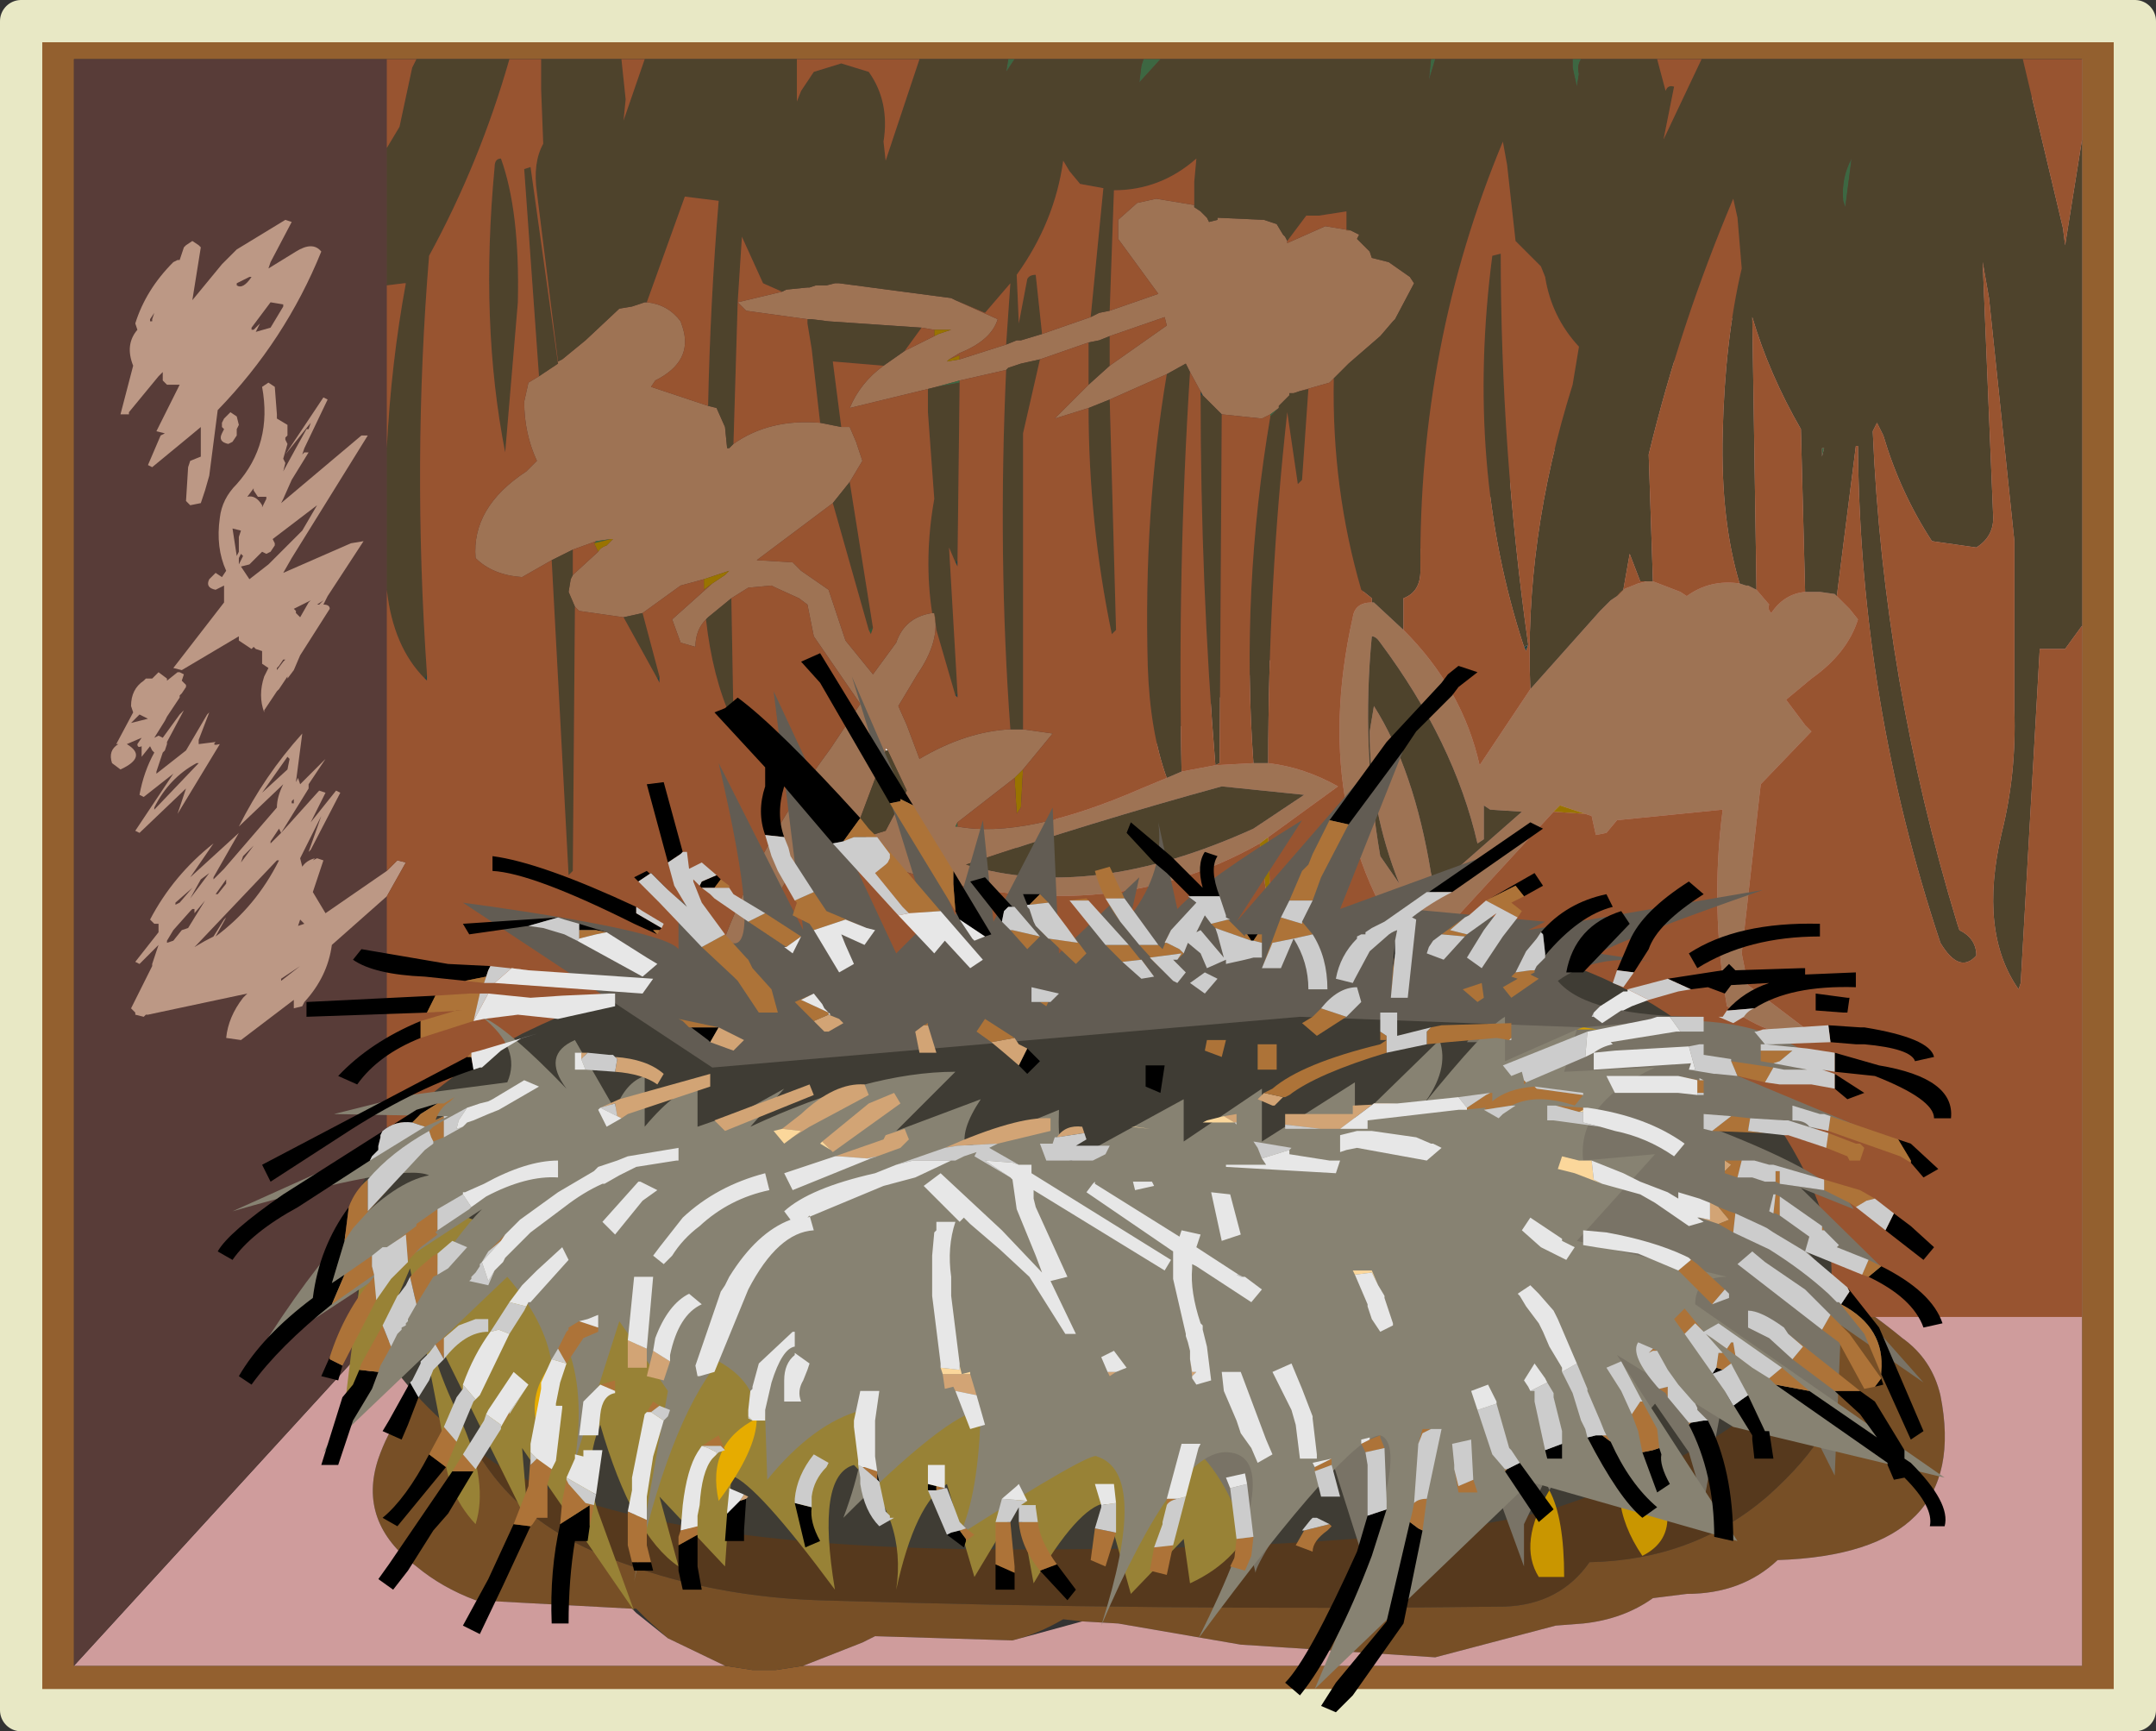 <?xml version="1.0" encoding="UTF-8" standalone="no"?>
<svg xmlns:xlink="http://www.w3.org/1999/xlink" height="40.95px" width="51.0px" xmlns="http://www.w3.org/2000/svg">
  <rect width="100%" height="100%" fill="#333333" stroke="none"/>
  <g transform="matrix(1.0, 0.0, 0.0, 1.0, 0.5, 0.5)">
    <path d="M50.0 0.0 L50.0 39.95 0.0 39.95 0.0 0.0 50.0 0.0 M18.5 38.9 L48.75 38.9 48.75 0.9 1.25 0.9 1.25 38.9 16.65 38.9 17.3 39.0 17.85 39.0 18.5 38.9" fill="#93602f" fill-rule="evenodd" stroke="none"/>
    <path d="M35.55 32.0 L37.7 31.65 37.8 31.5 Q38.45 30.25 40.15 30.05 L40.45 30.05 Q45.0 31.6 41.3 34.9 39.55 36.4 37.1 36.45 36.4 37.45 35.1 37.5 26.95 37.6 18.85 37.35 16.0 37.25 13.55 36.2 11.85 35.45 10.95 34.1 9.7 32.4 11.85 31.55 L13.55 31.65 Q14.85 31.85 15.35 32.9 17.15 32.75 18.4 33.75 L18.5 33.85 Q20.3 32.95 22.25 33.6 L22.5 33.7 22.6 33.65 23.55 33.15 23.95 33.05 26.8 33.1 Q27.2 33.2 27.6 33.45 L27.75 33.55 34.25 33.6 35.0 33.1 35.25 32.85 35.85 32.1 35.55 32.0" fill="#56391d" fill-rule="evenodd" stroke="none"/>
    <path d="M18.5 38.9 L17.85 39.0 17.3 39.0 16.65 38.9 15.3 38.25 14.8 37.8 14.55 37.55 14.45 37.55 10.75 37.35 Q9.95 37.05 9.35 36.55 7.95 35.5 8.45 34.0 9.25 31.7 11.85 31.55 9.7 32.4 10.95 34.1 11.85 35.45 13.55 36.2 16.0 37.25 18.85 37.35 26.95 37.6 35.1 37.5 36.4 37.45 37.1 36.45 39.55 36.4 41.3 34.9 45.0 31.6 40.45 30.05 L40.15 30.05 Q38.45 30.25 37.8 31.5 L37.7 31.65 35.55 32.0 Q32.7 30.95 34.0 28.7 34.6 27.6 36.05 27.6 41.1 28.35 44.5 31.15 45.2 31.65 45.4 32.5 46.15 36.25 41.55 36.4 40.7 37.2 39.4 37.2 L38.6 37.3 Q37.9 37.8 36.95 37.9 L36.3 37.95 33.45 38.7 28.85 38.4 25.95 37.9 25.1 37.85 24.65 37.8 Q24.05 38.15 23.45 38.3 L20.2 38.2 19.9 38.35 18.5 38.9 M23.55 33.15 Q25.2 32.5 26.8 33.1 L23.95 33.05 23.55 33.15" fill="#774f26" fill-rule="evenodd" stroke="none"/>
    <path d="M48.75 0.9 L48.75 38.9 18.5 38.9 19.9 38.35 20.2 38.2 23.45 38.3 25.1 37.85 25.95 37.9 28.85 38.4 33.45 38.7 36.3 37.95 36.95 37.9 Q37.9 37.8 38.6 37.3 L39.4 37.2 Q40.7 37.2 41.55 36.4 46.15 36.25 45.4 32.5 45.2 31.65 44.5 31.15 41.1 28.35 36.05 27.6 34.6 27.6 34.0 28.7 32.7 30.95 35.55 32.0 L35.85 32.1 35.25 32.85 35.0 33.1 34.25 33.6 27.75 33.55 27.6 33.45 Q27.2 33.2 26.8 33.1 25.2 32.5 23.55 33.15 L22.6 33.65 22.5 33.7 22.25 33.6 Q20.3 32.95 18.5 33.85 L18.4 33.75 Q17.15 32.75 15.35 32.9 14.85 31.85 13.55 31.65 L11.85 31.55 Q9.25 31.7 8.45 34.0 7.95 35.5 9.35 36.55 9.95 37.05 10.75 37.35 L14.45 37.55 14.55 37.65 15.3 38.25 16.65 38.9 1.25 38.9 9.35 30.05 48.75 0.9" fill="#cf9c9c" fill-rule="evenodd" stroke="none"/>
    <path d="M1.25 38.9 L1.25 0.9 48.75 0.9 9.35 30.05 1.25 38.9" fill="#583c38" fill-rule="evenodd" stroke="none"/>
    <path d="M50.0 0.0 L50.0 39.95 0.0 39.95 0.0 0.0 50.0 0.0 Z" fill="none" stroke="#e8e8c5" stroke-linecap="round" stroke-linejoin="round" stroke-width="1.0"/>
    <path d="M38.6 13.25 L39.25 13.5 39.4 13.6 Q39.95 13.2 40.65 13.3 L40.8 13.35 40.85 13.35 41.05 13.45 41.35 13.8 Q41.3 13.9 41.4 14.0 41.7 13.55 42.2 13.5 L42.5 13.5 42.55 13.5 42.9 13.55 42.95 13.6 43.25 13.9 43.45 14.15 Q43.2 14.95 42.35 15.55 L41.75 16.05 42.2 16.65 42.35 16.8 41.15 18.05 40.7 22.05 40.85 22.8 42.5 24.05 Q41.45 24.1 40.35 23.3 39.95 20.95 40.25 18.65 L37.75 18.9 37.5 19.2 37.25 19.25 37.15 18.8 36.7 18.65 36.4 18.55 36.25 18.7 33.95 21.2 33.25 21.45 33.2 21.5 33.2 22.15 33.15 22.45 Q30.4 19.0 31.5 14.1 31.55 13.75 31.95 13.75 L32.0 13.75 32.7 14.4 Q34.1 15.8 34.5 17.6 L35.7 15.8 37.35 13.95 37.6 13.7 37.75 13.6 Q37.85 13.45 38.0 13.4 L38.25 13.3 38.45 13.25 38.6 13.25 M31.05 8.45 L30.95 8.55 30.25 8.75 30.1 8.8 30.0 8.8 30.0 8.85 29.75 9.1 29.75 9.15 29.55 9.3 29.35 9.4 28.4 9.3 28.0 8.9 27.95 8.85 27.65 8.3 27.55 8.1 27.1 8.35 25.75 8.95 25.25 9.15 24.45 9.4 25.25 8.6 25.75 8.15 27.1 7.2 27.05 7.0 25.75 7.45 25.5 7.55 25.25 7.6 24.1 8.0 23.65 8.1 23.5 8.15 23.35 8.2 23.3 8.25 22.2 8.5 21.65 8.65 21.45 8.7 19.6 9.15 Q19.85 8.55 20.4 8.15 L20.9 7.8 21.6 7.45 21.7 7.4 22.0 7.3 21.6 7.3 21.3 7.25 19.1 7.1 18.7 7.05 18.6 7.05 17.15 6.85 16.95 6.65 18.0 6.4 18.1 6.35 18.6 6.3 18.65 6.3 18.8 6.25 19.05 6.25 19.25 6.2 19.35 6.2 22.0 6.55 22.1 6.6 23.1 7.05 Q22.95 7.55 22.2 7.85 L21.95 8.0 21.9 8.05 22.2 8.0 23.3 7.65 23.55 7.55 23.65 7.55 24.15 7.4 25.3 7.0 25.5 6.9 25.75 6.85 26.9 6.45 25.95 5.15 25.95 4.7 26.4 4.3 26.85 4.2 27.75 4.35 27.75 4.4 27.9 4.5 28.05 4.65 28.1 4.75 28.3 4.7 28.3 4.65 29.4 4.7 29.7 4.8 29.85 5.05 29.9 5.1 29.95 5.2 29.95 5.25 30.85 4.85 31.45 4.95 31.65 5.05 31.6 5.15 31.9 5.45 31.95 5.6 32.35 5.7 32.85 6.05 32.95 6.2 32.5 7.05 32.45 7.1 32.15 7.45 31.4 8.1 31.05 8.45 M29.5 17.55 Q30.35 17.65 31.15 18.1 L29.5 19.3 29.3 19.45 Q25.6 21.55 20.85 20.1 L20.65 19.9 Q20.65 19.6 20.2 19.9 L19.15 20.25 19.0 19.75 18.95 18.85 17.25 21.8 16.4 22.35 Q17.3 19.7 19.15 17.2 L19.85 16.15 18.75 14.55 18.6 13.8 18.4 13.65 17.85 13.4 17.75 13.35 17.2 13.4 16.8 13.65 16.25 14.1 16.2 14.15 Q15.95 14.4 15.95 14.8 L15.6 14.7 15.4 14.15 16.35 13.3 16.65 13.1 16.75 13.0 16.15 13.2 15.6 13.35 14.7 14.0 14.25 14.1 13.2 13.95 13.1 13.85 12.95 13.5 13.0 13.2 13.05 13.1 13.65 12.55 Q13.7 12.45 13.85 12.4 L14.0 12.25 13.95 12.25 13.6 12.3 13.05 12.5 12.55 12.75 11.85 13.15 Q11.15 13.1 10.75 12.7 10.65 11.5 11.95 10.65 L12.2 10.4 Q11.9 9.75 11.9 9.0 L12.0 8.55 12.25 8.4 12.7 8.1 12.7 8.05 12.8 8.0 13.35 7.55 14.15 6.8 14.45 6.75 14.75 6.65 14.8 6.65 Q15.3 6.7 15.6 7.1 L15.65 7.25 Q15.9 8.05 15.0 8.5 L14.9 8.65 16.25 9.1 16.45 9.15 16.65 9.6 16.7 10.1 16.75 10.1 16.85 10.0 Q17.7 9.4 18.9 9.5 L19.4 9.6 19.6 9.6 19.75 9.95 19.9 10.4 19.6 10.9 19.2 11.4 17.4 12.75 18.25 12.8 18.45 13.0 19.1 13.45 19.5 14.65 20.15 15.45 20.7 14.7 Q20.9 14.1 21.55 14.0 L21.6 14.0 Q21.75 14.65 21.2 15.45 L20.75 16.2 20.95 16.65 21.25 17.45 Q22.35 16.8 23.4 16.75 L23.7 16.75 24.4 16.85 23.7 17.7 23.5 17.9 22.15 18.95 22.1 19.05 22.15 19.05 Q23.75 19.35 26.5 18.15 L27.1 17.9 27.45 17.75 28.25 17.6 29.15 17.55 29.5 17.55 M28.4 18.1 Q25.3 18.95 22.35 19.95 25.3 20.85 29.15 19.1 L30.35 18.3 28.4 18.1 M20.45 17.25 L19.7 19.25 19.65 19.4 20.45 19.15 20.95 18.2 20.5 17.25 20.45 17.2 20.45 17.25 M31.95 14.55 Q31.7 17.15 32.15 19.75 L32.6 20.4 Q31.9 18.65 31.9 16.8 L32.0 16.2 Q32.95 17.7 33.35 20.15 L33.45 20.5 35.5 18.7 34.75 18.65 34.6 18.55 34.6 19.35 34.45 19.45 Q33.9 17.05 32.15 14.7 32.05 14.55 31.95 14.55" fill="#9e7354" fill-rule="evenodd" stroke="none"/>
    <path d="M8.65 3.05 L8.65 3.0 8.65 3.05 M23.35 0.9 L23.5 0.9 23.3 1.2 23.35 0.9 M26.55 0.9 L26.95 0.9 26.45 1.45 26.5 1.05 26.55 0.9 M33.35 0.9 L33.45 0.9 33.3 1.4 33.35 0.9 M36.7 0.9 L36.9 0.9 Q36.8 1.05 36.85 1.25 L36.8 1.55 36.7 1.1 36.7 0.9 M40.65 13.3 L40.8 13.35 40.65 13.3 M42.6 10.1 L42.65 10.1 42.6 10.3 42.6 10.1 M43.1 4.25 Q43.05 3.7 43.3 3.25 L43.15 4.4 43.1 4.25 M38.9 1.65 L38.9 1.75 38.9 1.65 M21.65 8.65 L22.2 8.5 22.2 8.55 21.65 8.65 M29.55 9.3 L29.75 9.15 29.55 9.35 29.55 9.3 M22.15 19.05 L22.1 19.05 22.15 18.95 22.15 19.05 M16.85 10.0 L16.75 10.1 16.85 10.0 M13.6 12.3 L13.95 12.25 13.55 12.35 13.6 12.3 M9.05 6.2 L9.1 6.2 9.05 6.2" fill="#3d6742" fill-rule="evenodd" stroke="none"/>
    <path d="M47.35 0.9 L48.3 4.9 48.35 5.3 48.75 2.8 48.75 14.3 48.35 14.85 47.75 14.85 47.3 22.75 47.25 22.9 Q46.3 21.55 46.85 19.2 47.2 17.8 47.15 16.3 L47.15 12.3 46.55 6.55 46.4 5.7 46.65 11.75 Q46.65 12.2 46.25 12.45 L45.2 12.3 Q44.45 11.15 44.05 9.8 L43.9 9.5 43.8 9.7 Q44.05 15.6 45.8 21.35 L45.85 21.5 Q46.25 21.7 46.25 22.1 45.85 22.55 45.4 21.8 43.5 16.1 43.45 10.05 L43.4 10.05 42.95 13.6 42.9 13.55 42.55 13.5 42.5 13.5 42.2 13.5 42.1 9.65 Q41.35 8.35 40.95 7.0 L41.05 13.45 40.85 13.35 40.8 13.35 40.65 13.3 Q40.2 11.8 40.25 9.75 40.3 7.55 40.7 5.85 L40.6 4.65 40.5 4.2 Q39.25 7.15 38.5 10.25 L38.6 13.25 38.45 13.25 38.3 13.25 38.05 12.6 37.9 13.45 37.75 13.6 37.6 13.7 37.35 13.95 35.7 15.8 Q35.55 12.25 36.7 8.6 L36.85 7.7 Q36.2 7.0 36.05 6.05 L35.95 5.8 35.65 5.5 35.35 5.2 35.15 3.4 35.05 2.85 Q33.05 7.65 33.1 13.0 33.1 13.5 32.7 13.65 L32.7 14.4 32.0 13.75 31.95 13.75 31.95 13.65 31.7 13.45 Q31.0 11.05 31.05 8.45 L31.4 8.1 32.15 7.45 32.45 7.1 32.5 7.05 32.95 6.2 32.85 6.05 32.35 5.7 31.95 5.6 31.9 5.45 31.6 5.15 31.65 5.05 31.45 4.95 31.35 4.95 31.35 4.5 30.7 4.6 30.4 4.6 29.95 5.2 29.9 5.1 29.85 5.05 29.7 4.8 29.4 4.7 28.3 4.65 28.3 4.7 28.1 4.75 28.05 4.65 27.9 4.5 27.75 4.4 27.75 4.35 27.75 3.8 27.8 3.25 Q26.95 4.0 25.85 4.0 L25.75 6.85 25.5 6.9 25.3 7.0 25.6 3.95 25.05 3.85 24.8 3.55 24.65 3.3 Q24.45 4.75 23.55 6.0 L23.6 7.15 23.8 6.1 Q23.85 6.0 24.0 6.0 L24.15 7.4 23.65 7.55 23.55 7.55 23.3 7.65 23.4 6.2 22.8 6.9 22.1 6.6 22.0 6.55 19.35 6.2 19.25 6.2 19.05 6.25 18.8 6.25 18.65 6.3 18.6 6.3 18.1 6.35 18.0 6.4 17.55 6.2 17.05 5.1 16.95 6.65 16.85 10.0 16.75 10.1 16.7 10.1 16.65 9.6 16.45 9.15 16.25 9.1 Q16.3 6.65 16.5 4.25 L15.7 4.15 14.8 6.65 14.75 6.65 14.45 6.75 14.15 6.8 13.35 7.55 12.8 8.0 12.7 8.05 12.2 4.05 Q12.1 3.35 12.35 2.9 L12.3 1.6 12.3 0.9 14.2 0.9 14.3 1.85 14.25 2.35 14.75 0.9 18.35 0.9 18.35 1.55 18.35 1.9 18.45 1.65 18.75 1.2 19.4 1.0 20.05 1.2 Q20.55 1.9 20.4 2.85 L20.45 3.3 21.25 0.9 23.35 0.9 23.3 1.2 23.5 0.9 26.55 0.9 26.5 1.05 26.45 1.45 26.95 0.9 33.35 0.9 33.3 1.4 33.45 0.9 36.7 0.9 36.7 1.1 36.8 1.55 36.85 1.25 Q36.8 1.05 36.9 0.9 L38.7 0.9 38.9 1.65 Q38.95 1.5 39.1 1.55 L38.85 2.8 39.75 0.9 47.35 0.9 M8.65 13.45 L8.65 10.1 Q8.75 8.1 9.1 6.2 L9.05 6.2 8.65 6.25 8.65 3.05 8.65 3.0 8.95 2.5 9.25 1.1 9.35 0.9 11.55 0.9 Q10.85 3.35 9.65 5.55 9.25 10.4 9.6 15.45 L9.55 15.55 Q8.8 14.8 8.65 13.45 M43.1 4.25 L43.15 4.4 43.3 3.25 Q43.05 3.7 43.1 4.25 M42.6 10.1 L42.6 10.3 42.65 10.1 42.6 10.1 M30.25 8.75 L30.45 8.7 30.3 10.85 30.2 10.95 29.95 9.25 Q29.5 13.3 29.5 17.55 L29.15 17.55 Q28.85 13.45 29.55 9.35 L29.75 9.15 29.75 9.1 30.0 8.85 30.0 8.8 30.1 8.8 30.25 8.75 M16.8 13.65 L16.85 16.45 16.8 16.5 Q16.35 15.5 16.2 14.15 L16.25 14.1 16.8 13.65 M14.7 14.0 L15.1 15.5 15.05 15.55 14.25 14.1 14.7 14.0 M13.1 13.85 L13.05 20.1 12.95 20.2 12.55 12.75 13.05 12.5 13.05 13.1 13.0 13.2 12.95 13.5 13.1 13.85 M12.25 8.4 L11.9 3.5 12.05 3.45 12.7 8.1 12.25 8.4 M38.9 1.65 L38.9 1.75 38.9 1.65 M18.6 7.05 L18.7 7.05 19.1 7.1 21.3 7.25 20.9 7.8 20.4 8.15 19.2 8.05 19.4 9.6 18.9 9.5 18.7 7.75 18.6 7.15 18.6 7.05 M21.45 8.7 L21.65 8.65 22.2 8.55 22.15 12.75 22.1 12.8 21.95 12.45 22.15 15.9 22.1 15.95 21.65 14.4 21.6 14.0 21.55 14.0 Q21.35 12.7 21.6 11.3 L21.45 9.25 21.45 8.7 M23.3 8.25 L23.35 8.2 23.5 8.15 23.65 8.1 24.1 8.0 23.7 9.75 23.7 16.75 23.4 16.75 Q23.1 12.65 23.3 8.25 M25.25 7.6 L25.5 7.55 25.75 7.45 25.75 8.15 25.25 8.6 25.25 7.6 M25.25 9.15 L25.75 8.95 25.9 14.4 25.8 14.5 Q25.25 11.85 25.25 9.15 M27.1 8.35 L27.55 8.1 27.65 8.3 Q27.35 12.95 27.45 17.75 L27.1 17.9 Q26.7 16.8 26.65 15.25 26.55 11.6 27.1 8.35 M27.95 8.85 L28.0 8.9 28.4 9.3 28.35 17.55 28.25 17.6 Q27.9 13.3 27.9 8.85 L27.95 8.85 M35.55 14.8 Q34.15 10.55 34.8 5.55 L35.0 5.5 Q35.0 10.15 35.65 14.75 L35.55 14.8 M19.2 11.4 L19.6 10.9 20.15 14.35 20.05 14.4 19.2 11.4 M28.4 18.1 L30.35 18.3 29.15 19.1 Q25.3 20.85 22.35 19.95 25.3 18.95 28.4 18.1 M20.45 17.25 L20.5 17.25 20.95 18.2 20.45 19.15 19.65 19.4 19.7 19.25 20.45 17.25 M31.95 14.55 Q32.05 14.55 32.15 14.7 33.9 17.05 34.45 19.45 L34.6 19.35 34.6 18.55 34.75 18.65 35.5 18.7 33.45 20.5 33.35 20.15 Q32.95 17.7 32.0 16.2 L31.9 16.8 Q31.9 18.65 32.6 20.4 L32.15 19.75 Q31.7 17.15 31.95 14.55 M11.35 3.25 Q11.8 4.5 11.75 6.65 L11.45 10.2 Q10.85 7.15 11.2 3.45 11.2 3.25 11.35 3.25" fill="#4e432c" fill-rule="evenodd" stroke="none"/>
    <path d="M20.5 17.25 L20.45 17.25 20.45 17.2 20.5 17.25" fill="#ffffff" fill-rule="evenodd" stroke="none"/>
    <path d="M36.7 18.65 L37.0 18.75 36.25 18.7 36.4 18.55 36.7 18.65 M29.5 19.3 L29.55 20.85 29.5 21.0 29.3 19.45 29.5 19.3 M16.35 13.3 L16.15 13.45 16.15 13.2 16.75 13.0 16.65 13.1 16.35 13.3 M22.2 8.0 L21.9 8.05 21.95 8.0 22.2 7.9 22.2 8.0 M21.6 7.3 L22.0 7.3 21.7 7.4 21.6 7.45 21.6 7.3 M23.5 17.9 L23.7 17.7 23.65 18.6 23.55 18.75 23.5 17.9 M13.95 12.25 L14.0 12.25 13.85 12.4 Q13.7 12.45 13.65 12.55 L13.55 12.35 13.95 12.25" fill="#997300" fill-rule="evenodd" stroke="none"/>
    <path d="M20.05 14.4 L20.15 14.35 20.1 14.5 20.05 14.4" fill="#345635" fill-rule="evenodd" stroke="none"/>
    <path d="M16.85 16.45 L16.85 16.6 16.8 16.5 16.85 16.45 M15.1 15.5 L15.1 15.65 15.05 15.55 15.1 15.5 M35.65 14.75 L35.6 14.9 35.55 14.8 35.65 14.75 M27.95 8.85 L27.9 8.85 27.9 8.75 27.95 8.85 M22.1 12.8 L22.15 12.75 22.15 12.9 22.1 12.8 M22.1 15.95 L22.15 15.9 22.15 16.0 22.1 15.95 M9.6 15.45 L9.6 15.6 9.55 15.55 9.6 15.45" fill="#274540" fill-rule="evenodd" stroke="none"/>
    <path d="M8.65 20.7 L7.35 21.85 Q7.25 22.6 6.7 23.2 L6.65 23.3 6.45 23.35 6.45 23.3 6.45 23.15 5.2 24.1 4.85 24.05 Q4.9 23.55 5.25 23.1 L5.35 23.0 3.0 23.5 2.95 23.5 2.9 23.55 2.7 23.5 2.7 23.45 2.6 23.35 3.1 22.35 3.1 22.3 3.25 21.85 2.8 22.3 2.7 22.25 3.25 21.55 3.25 21.5 3.25 21.35 3.1 21.35 3.15 21.35 3.05 21.25 Q3.6 20.2 4.55 19.45 L4.0 20.25 5.15 19.2 4.55 20.25 4.55 20.3 4.8 20.05 6.05 18.6 Q6.05 18.35 6.2 18.05 L5.15 19.05 Q5.75 17.85 6.65 16.85 L6.5 18.0 6.55 17.9 6.6 18.05 7.2 17.45 6.8 18.05 6.8 18.1 6.8 18.15 6.15 19.2 7.05 18.2 7.2 18.25 6.85 18.95 7.45 18.2 7.55 18.25 6.85 19.6 6.8 19.65 7.1 18.8 6.6 19.8 6.65 20.0 Q6.75 19.85 6.95 19.8 L6.9 19.85 7.0 19.8 7.15 19.85 6.9 20.6 7.2 21.1 8.65 20.1 8.9 19.85 9.1 19.9 8.65 20.7 M7.1 5.45 Q6.25 7.55 4.65 9.2 L4.45 10.75 4.35 11.1 4.25 11.4 4.0 11.45 3.95 11.4 3.9 11.35 3.95 10.55 4.0 10.4 4.25 10.3 4.25 9.6 3.95 9.85 3.1 10.55 3.0 10.5 3.3 9.8 3.4 9.75 3.2 9.7 3.75 8.6 3.45 8.6 3.4 8.55 3.35 8.5 3.35 8.35 3.35 8.3 3.3 8.35 3.25 8.4 2.55 9.25 2.55 9.3 2.35 9.3 2.65 8.15 Q2.45 7.65 2.75 7.3 L2.7 7.15 Q2.95 6.35 3.6 5.7 L3.7 5.65 3.75 5.65 3.85 5.35 3.9 5.3 4.05 5.2 4.2 5.3 4.25 5.35 4.05 6.6 4.75 5.75 5.1 5.4 6.25 4.7 6.4 4.75 5.9 5.7 5.85 5.85 6.5 5.45 Q6.9 5.2 7.1 5.45 M5.4 6.05 L5.1 6.2 5.1 6.25 Q5.25 6.35 5.45 6.05 L5.4 6.05 M3.05 7.1 L3.1 7.1 3.1 7.05 3.15 6.9 3.05 7.05 3.05 7.1 M4.9 9.3 L4.95 9.25 5.1 9.35 5.15 9.55 5.1 9.65 5.1 9.7 5.1 9.75 5.1 9.8 5.0 9.95 4.9 10.0 Q4.65 9.95 4.75 9.75 L4.8 9.65 4.75 9.6 4.75 9.5 4.8 9.4 4.9 9.3 M5.9 6.65 L5.45 7.25 5.45 7.3 5.5 7.3 5.65 7.15 5.55 7.35 5.9 7.25 6.2 6.75 6.2 6.7 5.9 6.65 M5.85 8.55 L6.0 8.65 6.05 9.3 6.05 9.4 6.3 9.55 6.3 9.8 6.25 9.85 6.25 9.9 6.3 10.0 6.2 10.35 6.25 10.45 6.2 10.65 6.5 10.1 6.75 9.65 6.8 9.65 6.85 9.5 6.25 10.25 7.15 8.9 7.25 8.95 6.7 10.1 6.65 10.25 6.7 10.2 6.8 10.2 6.4 10.85 6.2 11.3 6.15 11.4 8.05 9.8 8.2 9.8 6.4 12.7 6.2 13.05 7.8 12.35 8.1 12.3 7.25 13.6 7.15 13.8 Q7.3 13.8 7.3 13.9 L6.6 15.0 6.45 15.35 6.3 15.55 6.3 15.5 6.1 15.8 6.05 15.85 5.75 16.3 5.75 16.35 Q5.6 15.95 5.75 15.5 L5.85 15.3 5.7 15.2 5.7 14.9 5.55 14.85 5.5 14.8 5.45 14.85 5.15 14.65 5.15 14.55 3.8 15.35 3.6 15.3 4.8 13.75 4.8 13.45 4.8 13.35 4.7 13.4 4.6 13.45 Q4.35 13.4 4.45 13.2 L4.55 13.1 4.6 13.05 4.75 13.15 4.85 13.0 Q4.6 12.45 4.7 11.75 4.75 11.3 5.1 10.95 5.95 10.0 5.7 8.65 L5.85 8.55 M5.8 11.3 L5.8 11.25 5.6 11.25 5.5 11.1 5.5 11.05 5.35 11.25 Q5.55 11.2 5.7 11.45 L5.7 11.5 5.8 11.3 M5.2 12.05 L5.0 12.0 5.1 12.65 5.15 12.55 5.15 12.2 5.2 12.05 M6.0 12.35 L6.0 12.4 5.9 12.55 5.8 12.6 5.7 12.55 5.4 12.85 5.2 12.9 5.4 13.2 5.85 12.85 6.65 12.05 7.0 11.45 5.95 12.25 6.0 12.35 M6.45 13.9 L6.5 13.95 6.5 14.0 6.6 14.1 6.8 13.75 6.85 13.7 6.45 13.9 M7.05 13.8 L7.15 13.7 7.0 13.8 7.05 13.8 M5.2 12.6 L5.15 12.7 5.15 12.85 5.25 12.65 5.2 12.6 M6.2 15.15 L6.25 15.1 6.2 15.1 6.1 15.25 6.05 15.3 6.05 15.35 6.2 15.15 M6.3 17.7 L6.35 17.45 6.3 17.4 5.7 18.25 6.3 17.7 M6.4 18.5 L6.45 18.5 6.45 18.4 6.4 18.45 6.4 18.5 M3.75 15.4 L3.85 15.45 3.8 15.6 3.9 15.7 3.9 15.75 3.8 15.9 3.75 15.95 3.75 16.0 3.45 16.45 3.4 16.55 3.15 16.95 3.25 16.9 3.35 16.95 3.75 16.4 3.85 16.3 3.45 17.05 3.45 17.1 3.4 17.25 3.35 17.3 3.2 17.75 3.2 17.8 3.9 17.25 4.4 16.4 4.45 16.35 4.2 17.0 4.2 17.1 4.6 17.05 Q4.5 17.15 4.7 17.1 L3.7 18.75 3.9 18.15 2.8 19.2 2.7 19.15 3.6 17.8 2.9 18.35 2.8 18.3 Q2.9 17.75 3.15 17.3 L3.1 17.25 3.05 17.15 2.85 17.4 2.85 17.15 Q2.75 17.2 2.75 17.1 L2.85 16.95 2.5 17.1 Q3.0 17.4 2.35 17.7 L2.15 17.55 Q2.05 17.25 2.3 17.1 L2.25 17.1 2.65 16.35 2.6 16.2 Q2.6 15.8 2.9 15.6 L2.95 15.55 3.05 15.55 3.1 15.55 3.2 15.45 3.25 15.4 3.45 15.55 3.45 15.6 3.7 15.4 3.75 15.4 M3.0 16.5 L2.8 16.4 2.6 16.6 3.0 16.5 M4.15 17.55 Q3.5 17.9 3.15 18.6 L3.15 18.65 4.2 17.55 4.15 17.55 M3.65 20.9 L3.75 20.85 4.05 20.5 3.65 20.85 3.65 20.9 M4.85 20.4 L4.85 20.3 4.6 20.65 4.65 20.65 4.85 20.4 M4.0 20.75 L4.45 20.15 4.25 20.3 4.0 20.75 M3.95 21.45 L4.35 20.8 4.1 21.1 4.1 21.0 4.05 21.0 4.0 21.05 3.6 21.5 3.45 21.75 3.45 21.8 3.6 21.75 3.8 21.5 3.95 21.45 M4.8 21.25 L4.85 21.2 4.6 21.65 Q5.55 20.95 6.1 19.85 L6.05 19.85 4.15 21.85 4.1 21.9 Q4.35 21.75 4.55 21.65 L4.8 21.25 M3.8 21.85 L3.85 21.85 3.8 21.85 M6.15 19.2 L6.1 19.1 5.9 19.4 5.9 19.45 6.15 19.2 M5.5 19.5 L5.25 19.75 5.2 19.9 5.5 19.5 M6.7 21.35 L6.6 21.25 6.55 21.4 6.7 21.35 M6.15 22.7 L6.6 22.35 6.15 22.65 6.15 22.7" fill="#bc9885" fill-rule="evenodd" stroke="none"/>
    <path d="M47.35 0.9 L48.75 0.9 48.75 2.8 48.35 5.3 48.3 4.9 47.35 0.9 M48.75 14.3 L48.75 30.65 8.65 30.65 8.65 20.7 9.1 19.9 8.9 19.85 8.65 20.1 8.65 13.45 Q8.8 14.8 9.55 15.55 L9.6 15.6 9.6 15.45 Q9.25 10.4 9.65 5.55 10.85 3.35 11.55 0.9 L12.3 0.9 12.3 1.6 12.35 2.9 Q12.1 3.35 12.2 4.05 L12.7 8.05 12.7 8.1 12.05 3.45 11.9 3.5 12.25 8.4 12.0 8.55 11.9 9.0 Q11.9 9.75 12.2 10.4 L11.95 10.65 Q10.65 11.5 10.75 12.7 11.15 13.1 11.85 13.15 L12.55 12.75 12.95 20.2 13.05 20.1 13.1 13.85 13.2 13.95 14.25 14.1 15.05 15.55 15.1 15.65 15.1 15.5 14.7 14.0 15.6 13.35 16.15 13.2 16.15 13.45 16.35 13.3 15.4 14.15 15.6 14.7 15.95 14.8 Q15.95 14.4 16.2 14.15 16.35 15.5 16.8 16.5 L16.85 16.6 16.85 16.45 16.8 13.65 17.2 13.4 17.75 13.35 17.85 13.4 18.4 13.65 18.6 13.8 18.75 14.55 19.85 16.15 19.15 17.2 Q17.3 19.7 16.4 22.35 L17.25 21.8 18.95 18.85 19.0 19.75 19.15 20.25 20.2 19.9 Q20.65 19.6 20.65 19.9 L20.85 20.1 Q25.6 21.55 29.3 19.45 L29.5 21.0 29.55 20.85 29.5 19.3 31.15 18.1 Q30.35 17.65 29.5 17.55 29.5 13.3 29.95 9.25 L30.2 10.95 30.3 10.85 30.45 8.7 30.25 8.75 30.95 8.55 31.05 8.45 Q31.0 11.05 31.7 13.45 L31.95 13.65 31.95 13.75 Q31.55 13.75 31.5 14.1 30.4 19.0 33.15 22.45 L33.2 22.15 33.2 21.5 33.25 21.45 33.95 21.2 36.25 18.7 37.0 18.75 36.7 18.65 37.15 18.8 37.25 19.25 37.5 19.2 37.75 18.9 40.25 18.65 Q39.95 20.95 40.35 23.3 41.45 24.1 42.5 24.05 L40.85 22.8 40.7 22.05 41.15 18.05 42.35 16.8 42.2 16.65 41.75 16.05 42.35 15.55 Q43.2 14.95 43.45 14.15 L43.25 13.9 42.95 13.6 43.4 10.05 43.45 10.05 Q43.5 16.1 45.4 21.8 45.85 22.55 46.25 22.1 46.25 21.7 45.85 21.5 L45.8 21.35 Q44.05 15.6 43.8 9.7 L43.9 9.5 44.05 9.8 Q44.45 11.15 45.2 12.3 L46.25 12.45 Q46.65 12.2 46.65 11.75 L46.4 5.7 46.55 6.55 47.15 12.3 47.15 16.3 Q47.2 17.8 46.85 19.2 46.3 21.55 47.25 22.9 L47.3 22.75 47.75 14.85 48.35 14.85 48.75 14.3 M8.65 10.1 L8.65 6.25 9.05 6.2 9.1 6.2 Q8.75 8.1 8.65 10.1 M8.65 3.0 L8.65 0.9 9.35 0.9 9.25 1.1 8.95 2.5 8.65 3.0 M14.2 0.9 L14.75 0.9 14.25 2.35 14.3 1.85 14.2 0.9 M18.35 0.9 L21.25 0.9 20.45 3.3 20.4 2.85 Q20.55 1.9 20.05 1.2 L19.4 1.0 18.75 1.2 18.45 1.65 18.35 1.9 18.35 1.55 18.35 0.9 M38.7 0.9 L39.75 0.9 38.85 2.8 39.1 1.55 Q38.95 1.5 38.9 1.65 L38.7 0.9 M38.6 13.25 L38.5 10.25 Q39.25 7.15 40.5 4.2 L40.6 4.65 40.7 5.85 Q40.3 7.55 40.25 9.75 40.2 11.8 40.65 13.3 39.95 13.2 39.4 13.6 L39.25 13.5 38.6 13.25 M41.05 13.45 L40.95 7.0 Q41.35 8.35 42.1 9.65 L42.2 13.5 Q41.7 13.55 41.4 14.0 41.3 13.9 41.35 13.8 L41.05 13.45 M32.7 14.4 L32.7 13.65 Q33.1 13.5 33.1 13.0 33.05 7.65 35.05 2.85 L35.15 3.4 35.35 5.2 35.65 5.5 35.95 5.8 36.05 6.05 Q36.2 7.0 36.85 7.7 L36.7 8.6 Q35.55 12.25 35.7 15.8 L34.5 17.6 Q34.1 15.8 32.7 14.4 M37.75 13.6 L37.9 13.45 38.05 12.6 38.3 13.25 38.45 13.25 38.25 13.3 38.0 13.4 Q37.85 13.45 37.75 13.6 M29.95 5.2 L30.4 4.6 30.7 4.6 31.35 4.5 31.35 4.95 31.45 4.95 30.85 4.85 29.95 5.25 29.95 5.2 M27.75 4.35 L26.85 4.2 26.4 4.3 25.95 4.7 25.95 5.15 26.9 6.45 25.75 6.85 25.85 4.0 Q26.95 4.0 27.8 3.25 L27.75 3.8 27.75 4.35 M25.3 7.0 L24.15 7.4 24.0 6.0 Q23.85 6.0 23.8 6.1 L23.6 7.15 23.55 6.0 Q24.45 4.75 24.65 3.3 L24.8 3.55 25.05 3.85 25.6 3.95 25.3 7.0 M23.3 7.65 L22.2 8.0 22.2 7.9 21.95 8.0 22.2 7.85 Q22.95 7.55 23.1 7.05 L22.1 6.6 22.8 6.9 23.4 6.2 23.3 7.65 M18.0 6.4 L16.95 6.65 17.15 6.85 18.6 7.05 18.6 7.15 18.7 7.75 18.9 9.5 Q17.7 9.4 16.85 10.0 L16.95 6.65 17.05 5.1 17.55 6.2 18.0 6.4 M21.3 7.25 L21.6 7.3 21.6 7.45 20.9 7.8 21.3 7.25 M20.4 8.15 Q19.85 8.55 19.6 9.15 L21.45 8.7 21.45 9.25 21.6 11.3 Q21.35 12.7 21.55 14.0 20.9 14.1 20.7 14.7 L20.15 15.45 19.5 14.65 19.1 13.45 18.45 13.0 18.25 12.8 17.4 12.75 19.2 11.4 20.05 14.4 20.1 14.5 20.15 14.35 19.6 10.9 19.9 10.4 19.75 9.95 19.6 9.6 19.4 9.6 19.2 8.05 20.4 8.15 M22.2 8.5 L23.3 8.25 Q23.1 12.65 23.4 16.75 22.35 16.8 21.25 17.45 L20.95 16.65 20.75 16.2 21.2 15.45 Q21.75 14.65 21.6 14.0 L21.65 14.4 22.1 15.95 22.15 16.0 22.15 15.9 21.95 12.45 22.1 12.8 22.15 12.9 22.15 12.75 22.2 8.55 22.2 8.5 M24.1 8.0 L25.25 7.6 25.25 8.6 24.45 9.4 25.25 9.15 Q25.25 11.85 25.8 14.5 L25.9 14.4 25.75 8.95 27.1 8.35 Q26.55 11.6 26.65 15.25 26.7 16.8 27.1 17.9 L26.5 18.15 Q23.75 19.35 22.15 19.05 L22.15 18.95 23.5 17.9 23.55 18.75 23.65 18.6 23.7 17.7 24.4 16.85 23.7 16.75 23.7 9.75 24.1 8.0 M25.75 7.45 L27.05 7.0 27.1 7.2 25.75 8.15 25.75 7.45 M27.65 8.3 L27.95 8.85 27.9 8.75 27.9 8.85 Q27.9 13.3 28.25 17.6 L28.35 17.55 28.4 9.3 29.35 9.4 29.55 9.3 29.55 9.35 Q28.85 13.45 29.15 17.55 L28.25 17.6 27.45 17.75 Q27.35 12.95 27.65 8.3 M35.65 14.75 Q35.0 10.15 35.0 5.5 L34.8 5.55 Q34.15 10.55 35.55 14.8 L35.6 14.9 35.65 14.75 M16.25 9.1 L14.9 8.65 15.0 8.5 Q15.9 8.05 15.65 7.25 L15.6 7.1 Q15.3 6.7 14.8 6.65 L15.7 4.15 16.5 4.25 Q16.3 6.65 16.25 9.1 M11.35 3.25 Q11.2 3.25 11.2 3.45 10.85 7.15 11.45 10.2 L11.75 6.65 Q11.8 4.5 11.35 3.25 M13.65 12.55 L13.05 13.1 13.05 12.5 13.6 12.3 13.55 12.35 13.65 12.55" fill="#985430" fill-rule="evenodd" stroke="none"/>
    <path d="M40.25 24.5 L41.2 25.6 Q44.4 30.0 41.3 32.55 39.9 33.95 36.35 35.15 33.05 36.15 23.5 36.15 14.6 36.15 11.2 34.1 7.6 31.55 7.8 28.6 8.05 26.0 11.85 23.95 15.55 22.15 18.95 22.05 L24.25 22.15 29.35 21.95 Q36.15 20.75 40.25 24.5" fill="#3f3c34" fill-rule="evenodd" stroke="none"/>
    <path d="M29.25 35.25 L29.35 34.9 29.35 35.55 29.25 35.25" fill="#d19c00" fill-rule="evenodd" stroke="none"/>
    <path d="M15.85 30.3 Q16.35 30.3 16.8 29.75 L19.25 29.25 24.55 30.3 Q26.9 30.65 27.95 32.2 L29.25 35.25 Q28.85 36.4 27.65 36.95 L27.5 35.9 26.25 37.2 25.65 35.05 Q25.0 35.15 23.95 36.95 L23.6 35.05 22.55 36.8 21.9 34.6 Q21.15 35.05 20.7 37.1 20.95 35.4 19.7 34.15 18.8 34.4 19.25 37.1 17.4 34.6 16.8 34.4 L16.65 36.55 15.1 34.9 15.55 36.55 Q14.45 35.8 13.7 33.2 13.25 34.25 13.7 35.4 L14.5 37.6 11.85 33.75 12.0 35.55 9.65 30.8 Q9.65 31.55 10.45 33.2 11.05 34.6 10.75 35.55 10.0 34.75 10.0 33.6 L9.2 29.5 7.6 33.2 8.1 29.1 8.75 28.1 Q9.3 27.65 12.0 28.9 L12.9 29.5 14.6 29.75 15.85 30.3" fill="#988236" fill-rule="evenodd" stroke="none"/>
    <path d="M38.1 33.55 Q39.65 35.65 38.35 36.3 37.4 34.9 38.1 33.55 M36.15 34.75 Q36.5 35.4 36.5 36.8 L35.9 36.8 Q35.4 36.0 36.15 34.75" fill="#c99600" fill-rule="evenodd" stroke="none"/>
    <path d="M34.65 24.15 L34.2 24.15 Q34.75 23.35 36.95 23.35 L39.7 23.65 Q41.65 23.75 42.7 24.8 41.75 25.0 40.25 24.8 L43.6 26.2 40.05 26.2 Q42.9 27.3 43.35 28.1 L42.1 27.6 44.85 30.3 Q43.35 29.2 42.25 29.1 L45.0 32.2 43.05 30.85 42.9 34.4 42.25 33.1 41.65 32.05 Q41.3 32.4 41.3 34.0 L40.4 31.8 39.8 35.05 39.45 33.85 38.65 32.7 Q38.3 33.1 38.1 33.55 L37.4 32.7 36.15 34.75 36.05 34.5 35.55 35.55 35.55 36.55 34.2 32.85 Q33.05 33.85 33.05 36.7 L32.3 35.15 Q31.6 35.85 31.9 36.85 L30.95 33.85 Q29.2 36.45 29.2 36.7 28.75 34.75 27.85 33.85 L27.35 35.05 Q26.6 34.5 27.0 32.65 L27.05 32.7 29.2 29.9 Q30.45 28.6 32.8 29.65 33.25 27.65 34.3 27.6 32.6 26.55 34.65 24.15" fill="#797366" fill-rule="evenodd" stroke="none"/>
    <path d="M36.95 23.8 L37.3 23.85 36.8 23.85 36.95 23.8" fill="#d49f00" fill-rule="evenodd" stroke="none"/>
    <path d="M36.95 23.8 L30.25 23.55 16.35 24.75 10.45 20.85 Q15.2 21.5 15.55 21.95 L15.55 20.75 16.8 21.8 Q17.55 22.05 16.5 17.55 L18.5 21.5 17.8 15.85 20.7 22.05 21.45 21.3 19.65 15.5 22.1 21.15 22.75 18.9 23.0 21.3 24.4 18.6 24.55 22.05 26.45 20.25 26.25 21.15 Q27.05 20.1 26.9 18.95 L27.35 21.0 Q27.95 20.35 30.3 18.9 L28.75 21.3 33.05 16.35 31.2 21.0 35.45 19.45 32.8 21.0 36.05 21.3 35.65 21.5 41.2 20.55 Q38.05 21.65 37.3 22.05 L38.6 22.25 Q37.25 22.05 36.35 22.7 37.05 23.55 39.8 23.55 L36.95 23.8" fill="#625c53" fill-rule="evenodd" stroke="none"/>
    <path d="M17.4 33.05 Q17.4 33.8 16.5 35.0 16.2 33.65 17.4 33.05 M12.55 31.75 Q12.75 32.45 12.45 33.2 L12.2 33.2 Q12.0 32.45 12.55 31.75" fill="#e6ac00" fill-rule="evenodd" stroke="none"/>
    <path d="M12.55 31.75 Q12.4 30.75 11.5 29.7 L7.15 33.85 Q9.8 29.2 10.9 28.1 L5.55 31.6 Q8.05 27.6 9.65 27.3 9.0 27.0 5.0 28.15 L10.0 25.9 7.4 25.85 9.2 25.4 11.5 25.1 Q11.85 24.3 10.9 23.55 11.5 23.8 12.9 25.25 12.3 24.45 13.1 24.1 L14.05 25.75 Q14.3 25.1 14.75 24.95 L14.75 26.15 Q15.55 25.2 16.0 25.25 L16.0 26.15 17.15 25.75 18.05 25.25 17.25 26.15 Q20.05 24.85 22.1 24.85 L20.7 26.25 22.7 25.5 Q22.2 26.25 22.35 26.65 L24.55 25.75 Q24.5 26.95 24.85 26.95 L27.5 25.5 27.5 26.5 29.35 25.25 29.35 26.5 31.55 25.1 31.55 26.05 33.55 24.1 Q33.8 24.8 33.15 25.65 34.65 23.8 35.1 23.55 L35.1 24.6 36.8 23.85 36.5 24.85 38.65 24.75 Q36.8 25.6 36.95 26.95 L38.65 26.8 36.8 28.85 40.35 29.7 Q39.6 29.7 39.6 30.35 L45.5 34.45 40.5 33.25 37.75 31.55 40.6 35.95 35.7 34.55 30.6 39.45 Q33.05 33.75 32.15 33.45 31.4 33.45 27.85 38.25 30.0 33.95 28.55 33.85 27.35 33.75 25.55 37.95 26.7 34.35 25.45 33.95 25.35 33.8 22.2 35.8 22.65 34.85 22.7 32.85 21.9 32.95 19.45 35.4 20.05 33.8 19.9 32.85 18.75 33.15 17.65 34.5 L17.6 33.0 17.4 33.05 Q17.4 32.2 16.5 31.7 15.3 33.2 14.5 36.9 L15.3 32.4 14.15 30.75 13.1 34.05 Q13.35 32.4 12.9 31.3 L12.55 31.75" fill="#878272" fill-rule="evenodd" stroke="none"/>
    <path d="M30.95 18.9 L32.3 17.05 33.6 15.65 33.75 15.45 34.0 15.25 34.45 15.4 34.0 15.75 33.85 15.95 33.0 16.8 32.7 17.25 31.4 19.0 30.95 18.9 M27.8 20.85 L27.1 20.15 26.8 19.9 26.15 19.2 26.25 18.95 27.2 19.75 27.95 20.5 Q27.8 19.95 28.0 19.65 L28.3 19.75 Q28.1 20.05 28.35 20.7 L27.6 20.7 27.8 20.85 M29.0 21.6 L29.25 21.6 29.15 21.75 29.1 21.75 29.0 21.6 M23.8 20.9 L23.7 20.65 24.1 20.65 23.85 20.9 23.8 20.9 M26.6 25.2 L26.6 24.7 27.05 24.7 26.95 25.35 26.6 25.2 M34.75 20.75 L35.8 20.15 36.0 20.45 35.55 20.7 35.35 20.45 34.75 20.75 M32.5 21.75 L32.5 22.05 32.45 22.4 32.5 21.75 M33.85 20.6 L33.3 20.6 35.7 18.95 36.0 19.1 33.85 20.6 M35.95 21.55 Q36.55 20.85 37.5 20.65 L37.65 20.95 Q36.85 21.15 36.05 22.1 L36.05 22.05 36.0 21.6 35.95 21.55 M42.75 23.75 L43.5 23.8 43.6 23.8 Q45.15 24.05 45.25 24.5 L44.8 24.6 Q44.7 24.3 43.6 24.2 L43.4 24.2 42.8 24.15 42.75 23.75 M42.9 24.4 L43.95 24.7 Q45.75 25.0 45.65 25.95 L45.25 25.95 Q45.25 25.5 43.85 24.95 L42.9 24.85 42.9 24.4 M42.9 24.9 L43.6 25.35 43.2 25.5 42.9 25.25 42.9 24.9 M37.75 22.45 L38.05 21.75 Q38.35 21.05 39.45 20.35 L39.8 20.65 Q38.7 21.35 38.5 21.95 L38.15 22.5 37.75 22.45 M40.35 23.4 Q40.75 22.95 41.35 22.75 L40.45 22.8 40.3 23.0 39.9 22.85 39.5 22.9 38.95 22.65 40.25 22.45 40.4 22.3 40.55 22.45 42.1 22.4 42.2 22.4 42.2 22.55 43.4 22.5 43.4 22.85 Q41.85 22.8 41.0 23.35 L40.4 23.4 40.35 23.4 M39.65 22.4 L39.45 22.05 Q40.6 21.3 42.55 21.35 L42.55 21.65 Q40.85 21.65 39.65 22.4 M37.85 21.05 L38.05 21.35 36.95 22.5 36.55 22.5 Q36.75 21.4 37.85 21.05 M43.2 23.1 L43.25 23.1 43.2 23.45 43.1 23.45 42.45 23.4 42.45 23.0 43.2 23.1 M9.6 23.45 L6.75 23.55 6.75 23.2 9.8 23.05 9.6 23.45 M9.45 24.05 Q8.45 24.45 7.95 25.15 L7.5 24.95 Q8.25 24.15 9.45 23.65 L9.45 23.9 9.45 24.05 M13.2 21.5 L13.2 21.35 13.85 21.55 13.6 21.5 13.2 21.5 M12.7 21.2 L12.0 21.4 10.6 21.6 10.45 21.35 12.7 21.2 M11.0 22.6 L10.5 22.7 9.55 22.6 Q8.35 22.55 7.85 22.2 L8.05 21.95 10.1 22.3 11.1 22.35 11.0 22.6 M9.85 25.6 L9.45 25.85 9.25 26.05 Q8.85 26.0 8.55 26.25 L8.5 26.35 8.5 26.4 8.45 26.6 8.45 26.7 8.3 26.85 8.25 26.95 6.55 28.05 Q5.45 28.65 5.0 29.3 L4.65 29.1 Q4.9 28.65 6.2 27.75 L9.35 25.75 9.85 25.6 M10.65 24.5 L10.7 24.8 Q9.2 25.3 7.6 26.35 L5.9 27.45 5.7 27.05 10.55 24.5 10.65 24.5 M7.65 28.85 L7.35 29.85 7.65 29.65 7.35 30.35 Q6.1 31.35 5.45 32.25 L5.15 32.05 Q5.7 31.1 6.9 30.2 7.05 29.0 7.75 28.05 L7.65 28.85 M7.6 31.8 L7.5 32.15 7.1 32.05 7.3 31.6 7.3 31.65 7.6 31.8 M15.05 21.6 L14.5 21.35 Q12.1 20.15 11.15 20.1 L11.15 19.75 Q12.3 19.9 14.55 20.95 L14.55 21.05 14.55 21.1 15.15 21.45 15.1 21.5 14.95 21.5 15.05 21.6 M21.1 18.55 L20.8 18.4 20.8 18.45 20.55 18.5 18.9 15.65 18.45 15.15 18.9 14.95 21.1 18.55 M22.1 21.05 L22.05 20.4 22.05 20.1 22.95 21.6 22.8 21.65 22.2 21.25 22.1 21.05 M19.85 18.85 L19.45 19.4 19.2 19.45 18.05 18.1 Q17.85 18.75 18.05 19.3 L17.6 19.25 Q17.4 18.7 17.6 18.1 L17.6 17.65 16.4 16.35 16.65 16.25 16.95 16.0 Q17.9 16.7 19.85 18.85 M15.65 19.65 L15.6 19.7 15.3 19.9 14.8 18.05 15.2 18.0 15.65 19.65 M15.3 20.55 L14.9 20.15 14.6 20.35 15.1 20.85 14.5 20.25 14.8 20.1 15.3 20.55 M16.05 20.45 L16.1 20.35 16.45 20.2 16.55 20.3 16.4 20.5 16.1 20.5 16.05 20.45 M16.3 24.15 L16.25 24.1 15.85 23.8 16.5 23.8 16.3 24.15 M23.2 21.3 L22.45 20.35 22.8 20.25 23.45 20.95 23.35 20.95 23.25 21.05 23.2 21.3 M23.6 24.7 L23.8 24.3 24.1 24.6 23.8 24.9 23.6 24.7 M12.05 35.6 L11.4 37.0 10.85 38.15 10.45 37.95 11.05 36.85 11.65 35.55 12.05 35.6 M16.0 35.8 L16.0 36.55 16.1 37.1 15.65 37.1 15.55 36.65 15.55 36.05 16.0 35.8 M14.9 36.45 L14.95 36.65 14.5 36.65 14.45 36.45 14.9 36.45 M13.45 35.6 L13.4 35.95 13.1 35.95 Q12.95 36.85 12.95 37.9 L12.55 37.9 Q12.5 36.65 12.75 35.55 L13.45 35.1 13.45 35.6 M18.3 35.05 L18.7 35.15 Q18.65 35.5 18.9 35.95 L18.55 36.1 18.3 35.05 M17.0 35.0 L17.15 34.95 17.1 35.7 17.1 35.95 16.65 35.95 16.7 35.3 17.0 35.0 M20.25 34.35 L20.3 34.55 20.25 34.5 20.25 34.35 M21.45 34.4 L21.45 34.6 21.65 34.65 21.65 34.75 21.45 34.75 21.45 34.4 M22.35 35.95 L22.3 36.1 21.9 35.8 22.0 35.75 22.2 35.7 22.35 35.9 22.35 35.95 M24.5 36.5 L24.95 37.1 24.75 37.35 24.1 36.65 24.5 36.5 M23.5 36.7 L23.5 37.1 23.05 37.1 23.05 36.65 23.05 36.5 23.5 36.7 M8.45 31.95 L8.3 32.35 7.85 33.1 7.5 34.15 7.1 34.15 7.6 32.55 7.85 32.25 8.0 31.9 8.45 31.95 M9.2 32.2 L9.4 32.55 9.15 33.2 9.0 33.55 8.55 33.35 8.7 33.1 9.2 32.2 M10.05 34.2 L8.9 35.6 8.55 35.4 Q9.1 34.95 9.65 33.9 L10.05 34.2 M10.7 34.3 L10.1 35.3 9.75 35.7 9.15 36.65 8.8 37.1 8.45 36.85 8.7 36.5 10.2 34.3 10.7 34.3 M44.4 26.45 L44.7 26.55 45.35 27.15 45.0 27.35 44.7 27.0 44.7 26.95 44.4 26.45 M44.0 29.45 Q45.2 30.05 45.45 30.8 L45.0 30.9 Q44.75 30.2 43.7 29.7 L44.0 29.45 M43.2 29.95 L43.95 30.9 45.0 33.35 44.7 33.55 44.0 32.0 44.0 31.95 Q44.1 30.9 43.05 30.35 L43.25 30.05 43.2 29.95 M44.1 28.6 L44.3 28.2 44.7 28.5 45.25 29.0 45.0 29.3 44.1 28.6 M43.5 32.4 L43.85 32.65 44.55 33.8 44.55 34.0 44.7 34.1 Q45.65 35.05 45.5 35.6 L45.15 35.6 Q45.25 35.15 44.55 34.45 L44.3 34.5 44.15 34.15 44.15 34.1 41.5 32.25 42.3 32.4 43.9 33.5 43.5 32.95 42.9 32.4 43.45 32.4 43.5 32.4 M40.85 32.5 L41.25 33.35 41.35 33.35 41.45 34.0 41.0 34.0 40.95 33.55 40.95 33.45 40.3 32.4 40.5 32.75 Q40.7 32.6 40.85 32.5 M43.85 32.3 L44.0 32.1 44.05 32.25 43.85 32.3 M37.6 33.6 Q38.05 34.6 38.7 35.15 L38.35 35.4 Q37.8 34.95 37.05 33.5 L37.25 33.45 37.4 33.45 37.6 33.6 M39.5 33.15 L39.8 33.1 39.9 33.1 Q40.5 34.25 40.5 35.95 L40.05 35.85 Q40.05 34.35 39.45 33.2 L39.5 33.15 M40.25 31.9 L40.0 32.0 40.1 31.85 40.25 31.9 M38.75 33.75 L38.8 33.9 Q38.75 34.15 39.0 34.6 L38.7 34.8 38.35 33.85 38.6 33.8 38.75 33.75 M36.45 33.65 L36.45 34.0 36.1 34.0 36.05 33.8 36.45 33.65 M35.45 34.1 L36.25 35.2 35.9 35.5 35.1 34.3 35.15 34.25 35.45 34.1 M33.15 35.7 L32.7 37.9 31.5 39.6 31.1 40.0 30.75 39.85 31.1 39.3 32.3 37.85 32.85 35.5 33.05 35.65 33.15 35.7 M31.85 35.35 L32.3 35.2 31.95 36.3 Q31.1 38.55 30.25 39.6 L29.9 39.3 Q30.45 38.75 31.6 36.2 L31.85 35.35" fill="#000000" fill-rule="evenodd" stroke="none"/>
    <path d="M29.85 25.45 L29.65 25.65 29.6 25.65 29.25 25.5 29.4 25.35 29.85 25.45 M32.55 25.6 L32.0 25.6 31.2 26.2 30.75 26.2 29.9 26.1 29.9 25.85 31.5 25.85 31.5 25.65 32.55 25.6 M13.25 24.55 L13.25 24.4 13.4 24.4 13.25 24.55 M14.05 24.5 Q14.8 24.55 15.2 24.9 L15.05 25.15 Q14.7 24.9 14.05 24.85 L14.1 24.55 14.05 24.5 M16.5 23.8 L17.1 24.1 16.85 24.35 16.3 24.15 16.5 23.8 M14.2 25.95 L14.1 25.9 14.05 25.6 13.7 25.7 14.15 25.5 16.3 24.9 16.3 25.2 14.35 25.85 14.2 25.95 M18.75 23.65 L19.1 23.5 19.1 23.45 19.1 23.5 19.35 23.6 19.45 23.7 19.1 23.9 19.0 23.9 18.75 23.65 M18.65 25.15 L18.75 25.4 16.65 26.25 16.4 26.0 18.65 25.15 M21.35 23.75 L21.45 23.75 21.65 24.4 21.25 24.4 21.15 23.9 21.35 23.75 M18.0 26.2 L18.45 25.85 Q19.25 25.1 19.95 25.15 L20.05 25.4 18.65 26.15 18.25 26.4 18.45 26.25 18.0 26.2 M18.95 26.5 L20.05 25.6 20.65 25.35 20.8 25.6 19.2 26.75 19.15 26.7 18.95 26.5 M23.5 24.05 L23.6 24.2 23.8 24.3 23.6 24.7 23.25 24.4 22.95 24.15 23.5 24.05 M21.85 26.65 Q23.55 25.9 24.35 25.95 L24.35 26.25 23.1 26.55 22.15 26.6 21.85 26.65 M24.5 26.4 Q24.7 26.1 25.1 26.15 L25.15 26.3 24.5 26.4 M24.95 26.6 L25.75 26.6 24.95 26.6 M22.45 32.0 L22.6 32.5 22.1 32.4 22.05 32.3 21.85 32.35 21.8 32.0 22.45 32.0 M19.25 26.85 L20.4 26.45 20.45 26.35 20.9 26.2 21.0 26.45 20.8 26.65 20.25 26.85 20.0 26.9 19.35 26.85 19.25 26.85 M14.95 31.45 L15.35 31.7 15.2 32.15 14.8 32.05 14.95 31.45 M14.35 31.2 L14.8 31.4 14.8 31.85 14.35 31.85 14.35 31.2 M17.1 34.85 L17.2 34.9 17.15 34.95 17.0 35.0 17.1 34.85 M40.15 28.45 L39.7 28.3 39.95 28.35 39.95 27.95 40.15 28.05 40.4 28.35 40.15 28.45 M40.3 26.95 L40.45 27.05 40.3 27.2 40.3 26.95 M28.75 26.05 L28.7 26.05 28.45 25.9 28.75 25.85 28.75 26.05 M27.65 31.65 L27.7 31.95 27.8 31.95 27.7 32.05 27.65 31.65 M25.7 31.95 L25.9 31.95 25.75 32.05 25.7 31.95" fill="#d2a475" fill-rule="evenodd" stroke="none"/>
    <path d="M36.95 25.8 L36.85 25.8 36.95 25.75 36.95 25.8 M18.0 26.2 L18.45 26.25 18.25 26.4 18.05 26.55 17.8 26.25 18.0 26.2 M18.95 26.5 L19.15 26.7 18.9 26.55 18.95 26.5 M25.75 26.6 L26.2 26.6 25.75 26.6 M21.75 31.85 L22.2 31.9 22.2 31.8 22.25 32.0 22.45 31.95 22.45 32.0 21.8 32.0 21.75 31.85 M37.4 27.5 L36.75 27.25 36.35 27.15 36.45 26.85 36.85 26.95 37.15 26.95 37.2 27.4 37.4 27.5 M31.55 29.65 L31.5 29.55 31.95 29.55 32.1 29.9 31.95 29.6 31.55 29.65 M28.45 25.9 L28.7 26.05 27.95 26.05 28.05 26.0 28.45 25.9 M26.2 26.35 L26.25 26.15 26.7 26.2 26.35 26.15 26.25 26.15 26.2 26.35" fill="#fbd79b" fill-rule="evenodd" stroke="none"/>
    <path d="M30.95 18.9 L31.4 19.0 30.75 20.25 30.55 20.8 30.0 20.8 30.3 20.1 30.45 19.95 30.55 19.7 30.95 18.9 M30.3 21.3 L30.55 21.6 30.1 21.7 29.6 21.8 29.35 22.4 29.8 21.2 30.3 21.35 30.3 21.3 M28.55 21.25 L28.95 21.65 28.95 21.6 29.0 21.6 29.1 21.75 28.25 21.45 28.15 21.35 28.35 21.3 28.55 21.25 M29.25 21.6 L29.35 21.6 29.35 21.8 29.15 21.75 29.25 21.6 M27.5 22.05 L27.35 22.2 27.45 22.05 26.7 22.15 27.0 22.45 26.45 21.85 26.9 21.85 27.0 21.95 27.2 21.5 27.05 21.8 27.1 21.8 27.4 21.95 27.5 22.05 M26.0 21.3 Q25.55 20.7 25.4 20.1 L25.75 20.0 26.1 20.75 25.65 20.75 26.0 21.3 M25.25 20.8 L24.8 20.8 24.75 20.8 25.2 20.75 25.25 20.8 M25.65 21.85 L26.2 21.85 26.8 22.6 26.5 22.2 26.05 22.25 25.65 21.85 M24.75 21.45 L25.2 22.05 24.95 22.3 24.0 21.4 24.3 21.7 25.0 21.8 24.75 21.45 M24.1 20.65 L24.3 20.85 23.85 20.9 24.1 20.65 M28.05 24.1 L28.5 24.1 28.4 24.5 28.0 24.35 28.05 24.1 M29.25 24.2 L29.7 24.2 29.7 24.8 29.25 24.8 29.25 24.2 M29.85 25.45 L29.4 25.35 29.6 25.25 Q30.3 24.65 32.15 24.2 L32.3 24.1 32.15 24.1 32.15 23.9 32.3 24.0 32.3 24.1 32.3 24.4 Q30.65 24.9 30.0 25.4 L29.9 25.45 29.85 25.45 M33.35 23.8 L33.6 23.75 35.25 23.7 35.25 24.05 35.2 24.1 34.9 24.05 33.75 24.15 33.25 24.2 33.25 24.05 33.25 23.9 33.35 23.8 M34.75 20.75 L35.35 20.45 35.55 20.7 35.25 20.85 35.5 21.05 35.4 21.2 34.65 20.8 34.75 20.75 M34.2 21.6 L34.15 21.65 33.6 21.6 34.15 21.2 33.8 21.5 34.2 21.6 M32.5 22.05 L32.4 23.1 32.45 22.4 32.5 22.05 M35.8 22.45 L35.8 22.5 35.7 22.55 35.9 22.65 35.25 23.1 35.05 22.85 35.4 22.65 35.25 22.6 35.35 22.5 35.7 22.45 35.8 22.45 M31.35 23.55 L30.65 24.0 30.3 23.7 30.55 23.55 30.75 23.35 31.35 23.55 M34.1 25.75 L34.2 25.75 34.2 25.7 34.65 25.4 34.75 25.35 34.8 25.35 34.8 25.55 Q35.15 25.25 35.8 25.2 L35.85 25.25 36.95 25.4 36.75 25.65 Q35.85 25.35 35.25 25.65 L34.6 25.75 34.65 25.7 34.1 25.75 M34.45 23.2 L34.1 22.9 34.55 22.75 34.6 23.1 34.45 23.2 M35.55 25.05 L35.6 25.1 35.55 25.15 35.55 25.05 M40.45 24.6 L41.45 24.75 41.25 25.1 40.6 24.95 40.45 24.6 M41.45 24.65 L41.15 24.6 41.15 24.35 41.9 24.35 41.6 24.6 41.45 24.65 M40.35 23.4 L40.4 23.4 40.35 23.4 40.25 23.55 40.35 23.4 M36.85 25.8 L36.3 25.65 36.95 25.7 36.95 25.75 36.85 25.8 M39.2 24.95 L39.7 25.05 39.8 25.05 39.8 25.35 39.7 25.35 39.65 25.35 39.65 25.05 39.2 24.95 M9.6 23.45 L9.8 23.05 10.6 23.0 10.85 23.0 10.7 23.65 9.45 24.05 9.45 23.9 9.45 23.65 10.3 23.4 10.45 23.4 9.6 23.45 M13.2 21.7 L13.2 21.55 13.2 21.5 13.6 21.5 13.85 21.55 13.6 21.6 13.2 21.7 M10.95 22.75 L10.5 22.7 11.0 22.6 11.1 22.35 11.05 22.45 11.0 22.6 10.95 22.75 M9.85 25.6 L10.0 25.6 10.25 25.45 10.15 25.55 Q9.9 25.7 9.8 26.0 L10.0 25.9 10.0 25.95 9.55 26.15 9.25 26.05 9.45 25.85 9.85 25.6 M10.65 24.4 L10.65 24.5 10.55 24.5 10.65 24.4 M10.0 26.4 L9.75 26.5 9.7 26.4 9.65 26.25 9.75 26.15 10.0 26.0 10.0 26.4 M8.85 27.45 L7.85 28.55 7.65 28.85 7.75 28.05 Q7.9 27.65 8.2 27.4 L8.2 27.65 8.2 28.15 8.85 27.45 M7.65 29.65 L8.3 29.2 8.3 29.45 8.35 29.65 7.35 30.35 7.65 29.65 M8.8 28.9 L9.35 28.5 9.35 28.45 9.85 28.1 9.85 28.5 9.85 28.6 9.8 28.65 9.85 28.7 9.45 29.0 8.75 29.75 9.15 29.35 9.1 28.7 8.8 28.9 M8.4 30.25 L7.6 31.8 7.3 31.65 7.3 31.6 Q7.65 30.5 8.35 29.7 L8.4 30.25 M15.05 21.6 L14.95 21.5 15.1 21.5 15.05 21.6 M20.55 18.5 L20.8 18.45 20.8 18.4 21.1 18.55 22.05 20.1 22.05 20.4 22.1 21.05 20.55 18.5 M19.85 18.85 L20.05 19.1 20.25 19.3 19.7 19.3 19.45 19.4 19.85 18.85 M20.25 19.3 L21.75 21.05 21.0 21.1 20.85 20.95 20.2 20.15 20.45 19.95 20.5 19.9 20.55 19.8 20.55 19.7 20.25 19.3 M18.75 20.6 L19.05 21.05 20.0 21.45 19.5 21.25 18.75 21.5 18.65 21.35 18.25 21.15 18.35 20.85 18.3 20.8 18.75 20.6 M16.1 21.9 L16.65 21.6 17.15 22.15 17.2 22.2 17.3 22.4 17.75 22.9 17.9 23.45 17.45 23.45 16.95 22.7 16.85 22.6 16.1 21.9 M16.55 20.3 L16.75 20.45 16.75 20.5 16.4 20.5 16.55 20.3 M17.6 21.1 L18.45 21.65 18.1 21.9 17.2 21.3 17.6 21.1 M15.85 23.8 L15.8 23.8 15.65 23.65 15.55 23.6 16.5 23.8 15.85 23.8 M18.75 23.0 L18.45 23.15 19.1 23.45 19.1 23.5 18.75 23.65 18.3 23.2 18.75 23.0 M24.1 21.65 L23.8 21.95 23.4 21.5 23.45 21.5 24.1 21.65 M21.35 23.75 L21.45 23.7 21.45 23.75 21.35 23.75 M24.1 23.2 L24.3 23.2 24.25 23.3 24.1 23.2 M23.5 24.05 L22.95 24.15 22.6 23.9 22.8 23.6 23.5 24.05 M11.45 28.7 L11.35 28.85 11.05 29.1 11.45 28.7 M13.2 30.75 L13.65 30.9 13.65 31.0 13.3 31.15 12.9 31.75 12.7 31.4 12.9 31.0 12.95 30.95 12.95 30.9 13.2 30.75 M12.55 34.25 L12.45 34.6 12.45 35.2 12.45 35.4 12.2 35.4 12.1 35.55 12.05 35.6 11.65 35.55 12.0 34.65 12.05 33.95 12.05 34.15 12.2 34.0 12.55 34.25 M16.65 33.8 L16.55 33.7 16.1 33.7 16.5 33.45 16.65 33.8 M16.0 35.35 L16.0 35.8 15.55 36.05 15.55 35.85 15.6 35.7 16.0 35.6 16.0 35.35 M14.8 32.9 L14.95 32.65 15.1 32.75 14.9 32.9 14.8 32.9 M14.8 35.45 L14.8 36.05 14.9 36.45 14.45 36.45 14.35 36.05 14.35 35.25 14.8 35.45 M13.7 32.25 L14.05 32.15 14.05 32.4 13.7 32.25 M13.55 35.1 L13.45 35.6 13.45 35.1 12.75 35.55 12.8 35.0 12.9 34.5 12.95 34.6 13.35 35.05 13.55 35.1 M19.9 34.2 L19.95 34.2 20.25 34.3 20.25 34.35 20.25 34.5 19.9 34.2 M21.65 34.65 L21.85 34.7 21.65 34.75 21.65 34.65 M22.35 35.65 L22.55 35.8 22.35 35.95 22.35 35.9 22.2 35.7 22.35 35.65 M23.05 35.5 L23.4 35.5 23.5 36.55 23.5 36.7 23.05 36.5 23.05 35.5 M23.6 35.5 L24.05 35.5 Q24.1 35.95 24.5 36.5 L24.1 36.65 Q23.65 36.1 23.6 35.5 M9.85 29.15 L9.85 29.65 9.75 29.7 9.35 30.35 9.2 29.7 9.4 29.5 9.75 29.2 9.85 29.15 M8.75 31.35 L8.5 31.8 8.45 31.95 8.0 31.9 8.05 31.75 8.55 30.85 8.75 31.35 M10.0 31.65 L9.8 31.3 10.35 30.85 10.0 31.15 10.0 31.65 M10.3 33.6 L10.05 34.2 9.65 33.9 10.0 33.25 10.3 33.6 M11.55 32.95 L11.35 33.25 11.35 33.3 11.35 33.2 11.35 33.25 11.55 32.9 11.55 32.95 M10.75 34.25 L10.7 34.3 10.2 34.3 10.45 33.9 10.75 34.25 M44.4 26.45 L44.7 26.95 44.7 27.0 44.45 26.85 42.75 26.25 42.8 25.9 42.65 25.85 44.4 26.45 M42.75 26.3 L43.4 26.55 43.5 26.55 43.6 26.65 43.5 26.95 43.25 26.95 43.2 26.85 42.7 26.65 42.75 26.3 M41.25 26.3 L40.0 26.25 40.45 25.9 40.9 25.95 40.85 26.25 41.25 26.3 M42.6 28.5 L42.65 28.6 42.6 28.6 42.6 28.5 M43.7 29.3 L44.0 29.45 43.7 29.7 43.55 29.65 43.7 29.3 M44.0 32.0 L43.6 31.05 43.0 30.3 43.05 30.35 Q44.1 30.9 44.0 31.95 L44.0 32.0 M40.5 28.65 L40.15 28.45 40.4 28.35 40.15 28.05 40.4 28.15 40.55 28.2 40.5 28.65 M41.6 28.25 L41.5 28.2 41.45 28.2 41.5 27.75 41.6 27.8 41.6 28.25 M42.65 27.65 L42.65 27.4 43.5 27.65 43.85 27.85 43.65 27.9 43.4 28.05 43.25 27.95 42.65 27.65 M40.7 26.95 L40.6 27.35 40.3 27.25 40.3 27.2 40.45 27.05 40.3 26.95 40.7 26.95 M41.5 27.45 L41.5 27.2 41.6 27.2 41.6 27.5 41.5 27.45 M41.9 31.65 L42.15 31.35 41.8 31.05 43.5 32.4 43.45 32.4 42.9 32.4 41.9 31.65 M41.5 32.25 L41.35 32.1 41.65 31.85 42.3 32.4 41.5 32.25 M40.95 31.85 L40.0 31.15 40.35 31.4 40.45 31.25 40.5 31.25 40.55 31.55 40.95 31.85 M40.25 31.5 L40.45 31.75 40.25 31.9 40.1 31.85 40.15 31.5 40.25 31.5 M39.35 31.05 L39.1 30.7 39.35 30.45 39.8 31.0 39.6 30.8 39.35 31.05 M43.85 32.3 L43.6 32.35 43.0 31.25 42.6 30.95 42.8 30.6 42.2 30.0 43.25 31.05 44.0 32.1 43.85 32.3 M39.2 29.55 L39.5 29.3 39.45 29.25 39.65 29.4 40.3 30.0 40.0 30.35 40.4 30.2 40.0 30.35 39.2 29.55 M37.5 33.45 L37.6 33.6 37.4 33.45 37.45 33.45 37.5 33.45 M38.7 31.45 L38.6 31.45 38.5 31.5 38.6 31.4 38.7 31.45 M38.75 32.35 L38.95 32.3 38.95 32.55 38.9 32.45 38.75 32.35 M39.45 33.15 L39.5 33.15 39.45 33.2 39.45 33.15 M38.1 32.95 L38.3 32.65 38.35 32.65 38.7 33.3 38.75 33.75 38.6 33.8 38.35 33.85 38.25 33.35 38.1 32.95 M27.1 34.95 L27.35 34.95 Q27.15 35.0 27.1 35.1 L27.1 34.95 M27.25 36.05 L27.1 36.75 26.7 36.65 26.8 36.1 27.25 36.05 M25.9 35.75 L25.65 36.55 25.3 36.4 25.4 35.65 25.9 35.75 M29.15 35.85 L29.1 36.3 28.95 36.65 28.6 36.55 28.7 36.35 28.75 35.9 29.15 35.85 M35.1 34.3 L35.1 34.25 35.15 34.25 35.1 34.3 M33.05 33.65 L33.15 33.3 33.35 33.3 33.15 33.4 33.05 33.65 M33.25 34.95 L33.15 35.7 33.05 35.65 32.85 35.5 32.9 35.3 32.95 35.05 Q33.05 34.95 33.25 34.95 M33.9 34.25 L34.0 34.65 34.35 34.5 34.45 34.8 34.0 34.8 33.9 34.25 M31.0 34.0 L31.0 34.15 30.6 34.3 30.6 34.2 31.0 34.0 M31.7 33.65 L31.9 33.55 32.15 33.45 32.15 33.5 32.25 33.75 31.8 33.85 31.7 33.65 M30.35 35.7 L30.95 35.55 31.0 35.6 30.9 35.7 Q30.55 35.95 30.55 36.2 L30.15 36.05 30.35 35.7" fill="#ad7338" fill-rule="evenodd" stroke="none"/>
    <path d="M30.55 20.8 L30.3 21.3 30.3 21.35 29.8 21.2 30.0 20.8 30.55 20.8 M30.55 21.6 Q30.9 22.15 30.9 22.9 L30.45 22.9 Q30.45 22.25 30.1 21.7 L29.8 22.4 29.35 22.4 29.6 21.8 30.1 21.7 30.55 21.6 M27.8 20.85 L27.6 20.7 28.35 20.7 28.5 21.15 28.5 21.2 28.6 21.25 28.55 21.25 28.35 21.3 28.15 21.35 28.0 21.15 27.8 21.55 27.9 21.5 28.45 22.15 28.3 21.6 28.25 21.45 29.1 21.75 29.15 21.75 29.35 21.8 29.35 22.15 29.15 22.15 28.95 22.2 28.5 22.3 28.5 22.2 28.05 22.4 27.9 22.05 27.6 21.8 27.5 22.05 27.4 21.95 27.1 21.8 27.05 21.8 27.2 21.5 27.8 20.85 M27.35 22.2 L27.25 22.2 27.55 22.5 27.35 22.75 27.25 22.7 27.0 22.45 26.7 22.15 27.45 22.05 27.35 22.2 M26.45 21.85 L26.0 21.3 25.65 20.75 26.1 20.75 26.9 21.85 26.45 21.85 M27.65 22.75 L28.0 22.5 28.3 22.65 28.0 23.0 27.65 22.75 M24.8 20.8 L25.25 20.8 26.2 21.85 25.65 21.85 24.8 20.8 M24.75 21.45 L25.0 21.8 24.3 21.7 24.0 21.4 23.95 21.3 23.85 21.0 23.8 20.95 23.8 20.9 23.85 20.9 24.3 20.85 24.75 21.45 M26.05 22.25 L26.5 22.2 26.8 22.6 26.5 22.65 26.05 22.25 M32.3 24.1 L32.4 24.1 32.3 24.1 32.3 24.0 32.15 23.9 32.15 23.45 32.55 23.45 32.55 24.0 33.35 23.8 33.25 23.9 33.25 24.05 33.25 24.2 32.3 24.4 32.3 24.1 M35.25 24.05 L35.25 24.1 35.2 24.1 35.25 24.05 M35.4 21.2 L35.05 21.65 34.55 22.4 34.2 22.15 34.6 21.5 34.9 21.1 34.2 21.6 33.8 21.5 34.15 21.2 34.25 21.15 34.65 20.8 35.4 21.2 M34.15 21.65 L33.65 22.2 33.25 22.05 33.3 21.9 33.4 21.75 33.6 21.6 34.15 21.65 M32.5 21.75 L32.55 21.5 Q32.4 21.55 32.3 21.65 L31.9 22.0 31.55 22.65 31.5 22.75 31.1 22.65 Q31.2 22.1 31.6 21.7 L31.6 21.65 31.7 21.6 31.8 21.6 31.8 21.55 31.95 21.45 32.25 21.3 33.25 20.6 33.3 20.6 33.85 20.6 Q33.35 20.85 32.9 21.2 L33.0 21.25 32.8 23.1 32.4 23.1 32.5 22.05 32.5 21.75 M35.35 22.5 L35.6 22.0 35.85 21.7 35.95 21.55 36.0 21.6 36.05 22.05 36.05 22.1 36.05 22.15 35.9 22.3 35.85 22.35 35.8 22.45 35.7 22.45 35.35 22.5 M31.35 23.55 L30.75 23.35 Q31.15 22.85 31.6 22.85 L31.7 23.2 31.35 23.55 M34.2 25.7 L34.0 25.45 34.75 25.35 34.65 25.4 34.2 25.7 M29.9 26.1 L30.75 26.2 29.9 26.2 29.9 26.1 M35.55 25.05 L35.5 24.85 35.25 24.95 35.05 24.7 37.05 23.9 37.0 24.5 35.6 25.1 35.55 25.05 M39.0 23.55 L39.8 23.55 39.8 23.9 39.35 23.9 39.15 23.9 39.25 23.9 39.0 23.55 M39.45 24.25 L39.7 24.2 39.8 24.2 39.8 24.45 40.45 24.55 40.45 24.6 40.6 24.95 40.1 24.9 40.05 24.9 39.45 24.8 39.6 24.8 39.45 24.25 M41.45 24.75 L41.7 24.8 42.15 24.8 42.25 24.8 41.45 24.65 41.6 24.6 41.9 24.35 41.15 24.35 41.15 24.2 41.25 24.2 41.0 23.9 41.05 23.9 41.2 23.85 42.75 23.75 42.8 24.15 41.45 24.2 41.35 24.2 41.25 24.2 42.25 24.3 42.9 24.4 42.9 24.85 42.6 24.8 42.9 24.9 42.9 25.25 42.35 25.15 42.05 25.15 41.6 25.15 41.25 25.1 41.45 24.75 M34.6 25.75 L35.25 25.65 35.35 25.65 35.05 25.85 34.95 25.95 34.6 25.75 M36.95 25.4 L35.85 25.25 35.8 25.2 36.95 25.35 36.95 25.4 M37.75 22.45 L38.15 22.5 37.9 22.85 37.65 22.75 37.75 22.45 M40.4 23.4 L41.0 23.35 Q40.85 23.4 40.75 23.55 L40.5 23.7 40.15 23.55 40.25 23.55 40.35 23.4 40.4 23.4 M38.95 22.65 L39.5 22.9 39.2 22.95 38.5 23.15 38.0 22.9 38.95 22.65 M37.2 23.55 L37.05 23.55 37.15 23.55 37.2 23.45 37.2 23.55 M37.35 26.15 L36.25 26.0 36.1 26.0 36.1 25.65 36.3 25.65 36.85 25.8 36.95 25.8 36.95 26.05 37.35 26.15 M39.7 25.05 L39.7 25.0 39.8 25.05 39.7 25.05 M39.8 25.35 L39.8 25.4 39.65 25.4 39.65 25.35 39.7 25.35 39.8 25.35 M10.85 23.0 L11.05 23.0 10.7 23.65 10.85 23.0 M13.15 21.75 L12.85 21.6 12.35 21.45 12.0 21.4 12.7 21.2 12.85 21.25 13.2 21.35 13.2 21.5 13.2 21.55 13.2 21.7 13.15 21.75 M10.95 22.75 L11.0 22.6 11.05 22.45 11.1 22.35 12.0 22.45 11.6 22.4 11.2 22.75 10.95 22.75 M9.25 26.05 L9.55 26.15 8.25 26.95 8.3 26.85 8.45 26.7 8.45 26.6 8.5 26.4 8.5 26.35 8.55 26.25 Q8.85 26.0 9.25 26.05 M10.0 25.95 L10.0 25.9 10.1 25.9 10.0 25.95 M10.0 26.0 L10.55 25.7 10.35 26.0 10.3 26.2 10.45 26.15 10.0 26.4 10.0 26.0 M9.75 26.5 L9.75 26.55 9.55 26.7 8.85 27.45 8.2 28.15 8.2 27.65 8.2 27.4 Q8.75 26.75 9.65 26.25 L9.7 26.4 9.75 26.5 M8.3 29.2 L8.55 29.0 8.65 29.0 8.8 28.9 9.1 28.7 9.15 29.35 8.75 29.75 8.4 30.25 8.35 29.7 8.35 29.65 8.3 29.45 8.3 29.2 M9.85 28.1 L10.45 27.75 10.65 28.05 10.6 28.1 9.85 28.6 9.85 28.5 9.85 28.1 M13.35 24.8 L13.25 24.55 13.4 24.4 13.9 24.45 14.0 24.45 14.05 24.5 14.1 24.55 14.05 24.85 13.35 24.8 M15.15 21.45 L14.55 21.1 14.55 21.05 14.55 20.95 14.7 21.05 15.2 21.35 15.15 21.45 M19.45 19.4 L19.7 19.3 20.25 19.3 20.55 19.7 20.55 19.8 20.5 19.9 20.45 19.95 20.2 20.15 20.85 20.95 21.0 21.1 20.75 21.15 19.2 19.45 19.45 19.4 M18.05 19.3 L18.15 19.55 18.2 19.75 18.75 20.6 18.3 20.8 17.9 20.1 17.75 19.75 17.6 19.25 18.05 19.3 M15.65 19.65 L15.75 19.65 15.8 20.05 16.1 19.9 16.45 20.2 16.1 20.35 16.05 20.45 15.9 20.3 15.9 20.35 16.1 20.85 16.65 21.6 16.1 21.9 15.1 20.85 14.6 20.35 14.9 20.15 15.3 20.55 15.75 20.95 15.45 20.45 15.3 19.9 15.6 19.7 15.65 19.65 M16.75 20.5 L16.85 20.65 17.6 21.1 17.2 21.3 16.4 20.75 16.3 20.65 16.1 20.5 16.4 20.5 16.75 20.5 M14.1 25.9 L13.7 25.7 14.05 25.6 14.1 25.9 M23.45 20.95 L23.5 20.95 24.1 21.65 23.45 21.5 23.4 21.5 23.2 21.3 23.25 21.05 23.35 20.95 23.45 20.95 M24.1 23.2 L24.0 23.2 23.9 23.2 23.9 22.85 24.55 23.0 24.35 23.2 24.3 23.2 24.1 23.2 M23.1 26.55 L22.9 26.65 23.6 27.05 23.45 27.0 22.8 26.95 23.4 27.35 22.55 26.85 22.6 26.75 22.3 26.85 22.1 26.95 22.0 26.95 21.1 26.95 20.7 27.05 21.85 26.65 22.15 26.6 23.1 26.55 M25.75 26.6 L25.65 26.8 25.55 26.85 25.35 26.95 24.25 26.95 24.1 26.55 24.4 26.55 24.45 26.4 24.5 26.4 25.15 26.3 25.2 26.45 24.95 26.6 25.75 26.6 M20.0 26.9 L20.25 26.85 20.1 26.9 20.0 26.9 M11.35 28.85 L10.9 29.35 11.05 29.8 11.2 29.55 11.05 29.9 10.6 29.8 10.65 29.75 10.65 29.7 10.75 29.6 10.85 29.45 10.85 29.4 10.9 29.35 11.05 29.1 11.35 28.85 M12.05 33.95 L12.05 33.85 12.2 34.0 12.05 34.15 12.05 33.95 M12.55 31.65 L12.7 31.4 12.9 31.75 12.55 31.65 M17.3 33.1 L17.2 33.05 17.2 33.0 17.3 33.1 M16.1 33.7 L16.55 33.7 16.65 33.8 16.5 33.85 16.45 33.9 16.45 33.85 16.25 33.75 16.1 33.7 M15.1 32.75 L15.35 32.85 15.3 33.0 15.2 33.1 14.9 32.9 15.1 32.75 M13.6 34.85 L13.55 35.1 13.35 35.05 12.95 34.6 12.9 34.5 12.9 34.45 13.6 34.85 M18.7 35.15 L18.3 35.05 18.3 35.0 18.3 34.95 Q18.35 34.4 18.75 33.9 L19.1 34.1 19.05 34.2 Q18.75 34.5 18.7 34.9 L18.7 35.15 M19.8 34.15 L19.9 34.2 20.25 34.5 20.3 34.55 20.45 35.25 20.55 35.35 20.55 35.4 20.65 35.4 20.3 35.6 Q19.95 35.25 19.85 34.6 L19.85 34.45 19.8 34.15 M21.85 34.7 L21.9 34.7 22.2 35.5 22.35 35.65 22.2 35.7 22.0 35.75 21.9 35.8 21.45 34.75 21.65 34.75 21.85 34.7 M23.8 35.0 L23.65 35.1 24.0 35.1 24.0 35.15 24.05 35.5 23.6 35.5 23.6 35.15 23.4 35.5 23.05 35.5 23.2 34.95 23.8 35.0 M9.85 29.15 L10.2 28.85 10.55 29.0 10.1 29.5 9.85 29.65 9.85 29.15 M9.35 30.35 L9.15 30.7 9.15 30.75 9.1 30.8 9.1 30.85 9.0 30.9 9.0 30.95 8.9 31.05 8.75 31.35 8.55 30.85 8.9 30.15 8.95 30.1 9.1 29.9 9.2 29.7 9.35 30.35 M9.2 32.2 L9.25 32.15 9.45 31.75 9.45 31.7 9.65 31.5 9.8 31.3 10.0 31.65 9.75 31.9 9.65 32.15 9.4 32.55 9.2 32.2 M10.35 30.85 L10.75 30.7 10.9 30.7 10.95 30.7 11.05 30.7 11.05 31.0 Q10.5 31.0 10.0 31.65 L10.0 31.15 10.35 30.85 M11.55 30.3 L11.95 30.4 11.9 30.5 11.55 31.05 11.3 30.95 11.1 31.0 11.55 30.3 M10.75 32.6 L10.7 32.65 10.3 33.6 10.0 33.25 10.3 32.55 10.45 32.35 10.45 32.25 10.75 32.6 M11.9 32.4 L11.55 32.95 11.55 32.9 11.9 32.4 M11.35 33.3 L10.75 34.25 10.45 33.9 10.95 33.1 11.0 32.95 11.35 33.2 11.35 33.3 M42.75 26.25 L42.3 26.15 Q42.2 26.0 41.9 26.0 L41.9 25.65 42.55 25.85 42.65 25.85 42.8 25.9 42.75 26.25 M42.75 26.3 L42.7 26.65 41.8 26.35 41.7 26.35 41.25 26.3 40.85 26.25 40.9 25.95 41.7 26.0 41.8 26.0 42.75 26.3 M40.0 26.25 L39.8 26.2 39.8 25.85 40.45 25.9 40.0 26.25 M42.6 28.5 L42.6 28.6 42.65 28.6 43.0 28.95 42.95 29.0 43.7 29.3 43.55 29.65 42.2 29.1 43.2 29.95 43.25 30.05 43.05 30.35 43.0 30.3 42.95 30.3 42.75 30.1 Q42.15 29.55 41.35 29.05 L40.5 28.65 40.55 28.2 41.2 28.5 41.3 28.55 41.45 28.65 42.2 29.1 42.3 28.75 41.6 28.25 41.6 27.8 42.6 28.5 M41.45 28.2 L41.35 28.15 41.45 27.75 41.5 27.75 41.45 28.2 M42.65 27.4 L42.65 27.65 41.6 27.5 41.6 27.2 41.5 27.2 41.5 27.45 41.45 27.45 41.35 27.45 41.25 27.45 40.95 27.35 40.6 27.35 40.7 26.95 41.0 26.95 41.35 27.05 41.45 27.05 42.65 27.4 M43.4 28.05 L43.65 27.9 43.85 27.85 44.3 28.2 44.1 28.6 43.4 28.05 M41.9 31.65 L41.35 31.15 40.85 30.9 40.85 30.5 Q41.15 30.5 41.7 30.9 L41.8 31.05 42.15 31.35 41.9 31.65 M41.35 32.1 L40.95 31.85 40.55 31.55 40.5 31.25 40.45 31.25 40.35 31.4 40.0 31.15 39.85 31.05 40.25 31.5 40.15 31.5 40.1 31.85 40.0 32.0 40.25 31.9 40.45 31.75 40.5 31.85 40.85 32.5 Q40.7 32.6 40.5 32.75 L40.3 32.4 39.35 31.05 39.6 30.8 39.8 31.0 40.15 30.8 41.65 31.85 41.35 32.1 M42.2 30.0 L42.8 30.6 42.6 30.95 40.6 29.4 40.95 29.1 41.25 29.35 42.2 30.0 M40.3 30.0 L40.4 30.1 40.4 30.2 40.0 30.35 40.3 30.0 M36.45 31.95 L36.8 31.75 37.05 32.35 37.05 32.4 37.35 33.1 37.45 33.35 37.5 33.45 37.45 33.45 37.4 33.45 37.25 33.45 37.05 33.5 37.0 33.3 36.9 33.1 36.7 32.45 36.45 31.95 M38.6 31.4 L38.5 31.5 38.6 31.45 38.7 31.45 38.95 31.9 39.2 32.25 39.55 32.65 39.6 32.7 39.65 32.8 39.65 32.85 39.9 33.1 39.8 33.1 39.5 33.15 39.45 33.15 39.2 32.85 38.95 32.55 38.95 32.3 38.75 32.35 38.7 32.3 Q38.05 31.55 38.25 31.25 L38.6 31.4 M38.1 32.95 L37.85 32.4 37.5 31.85 37.85 31.7 38.35 32.65 38.3 32.65 38.1 32.95 M36.1 32.2 L36.25 32.45 36.25 32.55 36.45 33.35 36.45 33.65 36.05 33.8 35.8 32.65 35.8 32.55 35.8 32.45 35.8 32.4 35.7 32.4 36.1 32.2 M30.0 26.7 L29.35 26.9 29.25 26.65 29.15 26.5 30.05 26.65 30.0 26.7 M28.7 26.05 L28.75 26.05 28.75 26.1 28.7 26.05 M28.9 29.7 L28.85 29.7 28.75 29.65 28.8 29.65 28.9 29.7 M27.35 34.95 L27.55 34.9 27.25 36.05 26.8 36.1 27.0 35.55 27.0 35.5 27.1 35.1 Q27.15 35.0 27.35 34.95 M25.55 35.1 L25.9 35.05 25.9 35.1 25.9 35.75 25.4 35.65 25.55 35.15 25.55 35.1 M28.6 34.7 L29.0 34.6 29.15 35.85 28.75 35.9 28.6 34.7 M34.45 32.85 L34.9 32.7 35.2 33.75 35.25 33.8 35.45 34.1 35.15 34.25 35.1 34.25 34.8 33.9 34.45 32.85 M33.05 33.65 L33.15 33.4 33.35 33.3 33.6 33.3 33.25 34.95 Q33.05 34.95 32.95 35.05 L33.05 33.65 M33.9 34.25 L33.9 34.15 33.85 33.65 34.3 33.55 34.35 34.5 34.0 34.65 33.9 34.25 M31.0 34.15 L31.2 34.9 30.75 34.9 30.6 34.3 31.0 34.15 M31.8 33.85 L32.25 33.75 32.3 35.0 32.3 35.2 31.85 35.35 31.85 34.35 31.85 34.15 31.8 33.85 M30.35 35.7 L30.3 35.7 30.5 35.45 30.55 35.4 30.65 35.4 30.95 35.55 30.35 35.7" fill="#cccccc" fill-rule="evenodd" stroke="none"/>
    <path d="M31.2 26.2 L32.0 25.6 32.55 25.6 34.0 25.45 34.2 25.7 34.2 25.75 34.1 25.75 34.0 25.75 31.85 26.0 31.85 26.2 31.2 26.2 M37.0 24.5 L37.05 23.9 38.55 23.6 38.7 23.55 39.0 23.55 39.25 23.9 39.15 23.9 37.6 24.15 37.65 24.2 Q37.4 24.25 37.2 24.4 L37.7 24.35 39.45 24.25 39.6 24.8 39.45 24.8 39.5 24.65 37.2 24.8 37.2 24.4 37.0 24.5 M38.5 23.15 L38.1 23.3 38.0 23.35 37.9 23.4 37.85 23.4 37.4 23.7 37.2 23.55 37.2 23.45 37.35 23.3 37.9 22.95 38.0 22.95 38.0 22.9 38.5 23.15 M37.35 26.15 L36.95 26.05 36.95 25.8 36.95 25.75 36.95 25.7 37.05 25.7 Q38.45 25.9 39.35 26.55 L39.1 26.85 Q38.45 26.4 37.7 26.25 L37.35 26.15 M36.95 25.35 L36.95 25.4 36.95 25.35 M39.65 25.4 L39.2 25.35 37.7 25.35 37.5 24.95 39.2 24.95 39.65 25.05 39.65 25.35 39.65 25.4 M11.05 23.0 L12.05 23.1 12.8 23.05 13.9 23.0 14.05 23.0 14.05 23.3 12.7 23.6 11.75 23.5 10.95 23.6 10.7 23.65 11.05 23.0 M13.15 21.75 L13.2 21.7 13.6 21.6 13.85 21.55 14.8 22.15 15.05 22.3 14.7 22.6 13.15 21.75 M12.0 22.45 L14.95 22.65 14.7 23.0 11.2 22.75 11.6 22.4 12.0 22.45 M10.65 24.4 L10.85 24.35 12.2 23.95 11.85 24.05 11.35 24.35 10.9 24.75 10.85 24.75 10.7 24.8 10.65 24.5 10.65 24.4 M10.55 25.7 L10.85 25.6 11.05 25.55 11.15 25.5 11.9 25.05 12.25 25.2 11.3 25.75 11.05 25.85 10.7 26.0 10.55 26.05 10.45 26.15 10.3 26.2 10.35 26.0 10.55 25.7 M10.45 27.75 L10.45 27.7 10.5 27.7 10.95 27.5 Q11.95 26.95 12.7 26.95 L12.7 27.35 Q11.95 27.3 11.0 27.8 L10.65 28.05 10.45 27.75 M13.35 24.8 L13.1 24.8 13.1 24.4 13.25 24.4 13.25 24.55 13.35 24.8 M21.75 21.05 L22.75 22.2 22.45 22.4 21.85 21.75 21.6 22.05 20.75 21.15 21.0 21.1 21.75 21.05 M20.0 21.45 L20.2 21.5 19.95 21.85 19.4 21.6 19.5 21.85 19.7 22.3 19.35 22.5 18.75 21.5 19.5 21.25 20.0 21.45 M18.45 21.65 L18.25 22.05 18.05 21.9 18.1 21.9 18.45 21.65 M14.2 25.95 L13.85 26.15 13.65 25.75 13.7 25.7 14.1 25.9 14.2 25.95 M19.1 23.45 L18.45 23.15 18.75 23.0 18.95 23.25 19.0 23.35 19.05 23.4 19.15 23.5 19.1 23.5 19.1 23.45 M22.2 21.25 L22.8 21.65 22.55 21.75 22.5 21.7 22.2 21.25 M23.6 27.05 L23.9 27.05 23.9 27.25 27.2 29.3 27.05 29.55 23.95 27.65 23.95 27.85 24.0 28.05 24.75 29.7 24.35 29.8 24.95 31.05 24.7 31.05 23.85 29.7 23.15 29.05 22.45 28.45 22.3 28.3 22.2 28.4 21.35 27.55 21.75 27.25 23.2 28.6 24.15 29.6 24.0 29.2 23.55 28.1 23.45 27.4 23.4 27.35 22.8 26.95 23.45 27.0 23.6 27.05 M22.0 26.95 L21.15 27.35 20.4 27.55 18.6 28.3 18.65 28.25 18.75 28.6 Q17.9 28.65 17.2 30.0 L16.4 31.95 16.05 32.05 16.0 32.05 15.95 31.8 16.5 30.2 16.55 30.05 16.65 29.9 16.75 29.7 Q17.4 28.65 18.2 28.35 L18.05 28.15 Q18.65 27.6 20.2 27.25 L20.7 27.05 21.1 26.95 22.0 26.95 M21.75 31.85 L21.75 31.75 21.55 30.15 21.55 29.2 21.6 28.65 21.65 28.6 21.65 28.4 22.0 28.4 22.1 28.4 Q21.9 29.0 22.0 29.7 L22.0 30.15 22.2 31.75 22.2 31.8 22.2 31.9 21.75 31.85 M22.6 32.5 L22.8 33.2 22.45 33.3 22.1 32.4 22.6 32.5 M19.25 26.85 L19.35 26.85 20.0 26.9 20.1 26.9 18.25 27.65 18.05 27.25 19.25 26.85 M11.45 28.7 L11.8 28.35 12.7 27.7 13.55 27.2 13.65 27.1 14.1 26.95 14.35 26.85 15.55 26.65 15.55 26.95 15.5 26.95 14.55 27.1 14.15 27.3 13.8 27.5 13.75 27.5 Q13.3 27.7 12.85 28.05 L12.05 28.65 11.5 29.2 11.45 29.25 11.4 29.35 11.2 29.55 11.05 29.8 10.9 29.35 11.35 28.85 11.45 28.7 M17.6 27.25 L17.7 27.65 Q16.75 27.85 16.05 28.5 15.65 28.8 15.4 29.2 L15.2 29.4 14.95 29.2 15.1 29.0 15.65 28.3 Q16.45 27.55 17.6 27.25 M13.2 30.75 L13.4 30.7 13.65 30.6 13.65 30.9 13.2 30.75 M15.05 27.65 L14.7 27.9 14.05 28.7 13.75 28.4 14.6 27.45 14.65 27.45 15.05 27.65 M12.9 31.75 L12.75 32.2 12.65 32.7 12.65 32.75 12.8 32.75 12.8 32.8 12.65 34.05 12.55 34.25 12.2 34.0 12.05 33.85 12.05 33.65 12.3 32.35 12.3 32.3 12.3 32.25 12.3 32.2 12.55 31.65 12.9 31.75 M14.95 31.45 L15.0 31.15 Q15.3 30.35 15.8 30.1 L16.1 30.35 Q15.55 30.6 15.35 31.55 L15.35 31.7 14.95 31.45 M14.8 31.4 L14.35 31.2 14.5 29.7 14.95 29.7 14.8 31.4 M18.3 31.55 L18.3 31.5 18.65 31.75 18.6 31.9 18.5 32.15 Q18.35 32.4 18.45 32.65 L18.05 32.65 18.05 32.15 Q18.05 31.75 18.3 31.55 M17.2 33.0 L17.2 32.85 17.25 32.4 17.3 32.35 17.3 32.3 17.45 31.75 18.25 31.0 18.3 31.0 18.3 31.35 Q18.0 31.4 17.75 32.2 L17.6 32.85 17.6 32.95 17.6 33.1 17.3 33.1 17.2 33.0 M16.1 33.7 L16.25 33.75 16.45 33.85 16.45 33.9 16.35 34.0 Q16.1 34.3 16.05 35.1 L16.0 35.35 16.0 35.6 15.6 35.7 15.65 35.1 Q15.75 34.25 16.0 33.85 L16.1 33.7 M15.2 33.1 L14.95 33.95 14.8 34.9 14.8 35.45 14.35 35.25 14.45 34.75 14.45 34.45 14.75 32.95 14.8 32.9 14.9 32.9 15.2 33.1 M13.7 32.25 L14.05 32.4 14.05 32.45 Q13.75 32.5 13.7 32.95 L13.65 33.45 13.2 33.45 13.3 32.65 13.7 32.25 M12.9 34.45 L13.1 34.0 13.1 33.9 13.3 33.95 13.3 33.8 13.75 33.8 13.6 34.85 12.9 34.45 M17.1 34.85 L17.0 35.0 16.7 35.3 16.7 35.25 16.75 34.75 16.75 34.7 17.1 34.85 M19.8 34.15 L19.8 34.05 19.7 33.25 19.7 33.1 19.85 32.4 20.3 32.4 20.2 33.1 20.2 33.15 20.2 33.3 20.2 33.5 20.2 33.95 20.25 34.3 19.95 34.2 19.9 34.2 19.8 34.15 M21.45 34.4 L21.45 34.35 21.45 34.15 21.85 34.15 21.85 34.7 21.9 34.7 21.85 34.7 21.65 34.65 21.45 34.6 21.45 34.4 M23.8 35.0 L23.2 34.95 23.55 34.65 23.6 34.6 23.8 35.0 M11.55 30.3 L11.85 29.9 12.2 29.55 12.8 29.0 12.95 29.3 12.05 30.3 12.0 30.3 11.95 30.4 11.55 30.3 M11.55 31.05 L10.85 32.5 10.75 32.6 10.45 32.25 Q10.7 31.55 11.1 31.0 L11.3 30.95 11.55 31.05 M11.0 32.95 L11.05 32.85 11.65 31.95 12.0 32.25 11.9 32.4 11.55 32.9 11.35 33.25 11.35 33.2 11.0 32.95 M39.7 28.3 L39.65 28.3 39.8 28.4 39.45 28.5 38.65 27.95 38.3 27.75 37.4 27.5 37.2 27.4 37.15 26.95 37.9 27.25 38.3 27.45 38.95 27.7 39.2 27.85 39.2 27.7 39.7 27.85 39.95 27.95 39.95 28.35 39.7 28.3 M39.2 29.55 L38.25 29.15 37.25 29.0 36.95 28.95 36.95 28.6 37.5 28.65 Q38.6 28.85 39.35 29.2 L39.45 29.25 39.5 29.3 39.2 29.55 M35.95 29.0 L35.5 28.6 35.7 28.3 36.45 28.8 36.45 28.85 36.75 29.0 36.55 29.3 35.95 29.0 M36.45 31.95 L36.45 31.85 36.15 31.35 36.0 31.0 35.9 30.8 35.6 30.4 35.45 30.15 35.4 30.1 35.7 29.9 35.9 30.1 36.25 30.5 36.35 30.7 36.8 31.75 36.45 31.95 M35.7 32.4 L35.65 32.3 35.55 32.15 35.8 31.75 36.05 32.1 36.1 32.2 35.7 32.4 M30.0 26.7 L30.0 26.8 30.95 26.95 31.05 26.95 31.2 26.95 31.1 27.25 28.5 27.1 28.5 27.05 29.45 27.05 29.35 26.9 30.0 26.7 M33.4 26.55 L33.6 26.65 33.25 26.95 31.6 26.65 31.35 26.7 31.2 26.75 31.2 26.35 31.6 26.25 31.95 26.25 33.0 26.4 33.35 26.55 33.4 26.55 M31.55 29.65 L31.95 29.6 32.1 29.9 32.25 30.15 32.25 30.2 32.45 30.8 32.45 30.85 32.15 31.0 31.95 30.7 31.85 30.4 31.85 30.35 31.55 29.65 M28.15 27.7 L28.6 27.75 28.85 28.7 28.4 28.85 28.15 27.7 M27.65 31.65 L27.65 31.45 27.6 31.25 27.55 31.1 27.55 31.05 27.25 29.75 27.25 29.7 27.25 29.6 27.25 29.4 27.25 29.35 27.25 29.3 27.25 29.2 27.25 29.1 25.2 27.7 25.35 27.5 25.4 27.45 25.4 27.5 27.4 28.75 27.45 28.6 27.9 28.7 27.8 29.0 28.8 29.65 28.75 29.65 28.85 29.7 28.9 29.7 28.95 29.7 29.35 30.0 29.1 30.3 27.8 29.45 27.7 29.4 27.7 29.5 Q27.65 30.05 27.9 30.8 L27.95 30.85 27.95 30.95 28.05 31.35 28.15 32.15 27.8 32.25 27.7 32.1 27.7 32.05 27.8 31.95 27.7 31.95 27.65 31.65 M26.75 27.45 L26.8 27.55 26.35 27.65 26.3 27.45 26.75 27.45 M30.05 32.85 L29.65 32.05 29.6 31.95 30.05 31.75 30.3 32.35 30.55 33.0 30.55 33.05 30.65 33.9 30.65 34.0 30.25 34.0 30.2 33.6 30.15 33.2 30.05 32.85 M27.1 34.95 L27.45 33.65 27.9 33.65 27.85 33.75 27.55 34.9 27.35 34.95 27.1 34.95 M28.45 32.4 L28.4 31.95 28.85 31.95 29.45 33.55 29.6 33.9 29.25 34.1 29.1 33.75 28.85 33.4 28.75 33.1 28.45 32.4 M25.7 31.95 L25.55 31.6 25.85 31.45 26.15 31.85 25.9 31.95 25.7 31.95 M25.55 35.1 L25.4 34.6 25.85 34.6 25.9 35.05 25.55 35.1 M28.6 34.7 L28.5 34.45 28.95 34.35 29.0 34.6 28.6 34.7 M34.45 32.85 L34.3 32.4 34.7 32.25 34.9 32.65 34.9 32.7 34.45 32.85 M30.6 34.2 L30.55 34.1 31.0 34.0 30.6 34.2 M31.9 33.55 L31.7 33.65 31.7 33.55 31.9 33.5 31.9 33.55" fill="#e7e7e7" fill-rule="evenodd" stroke="none"/>
  </g>
</svg>
